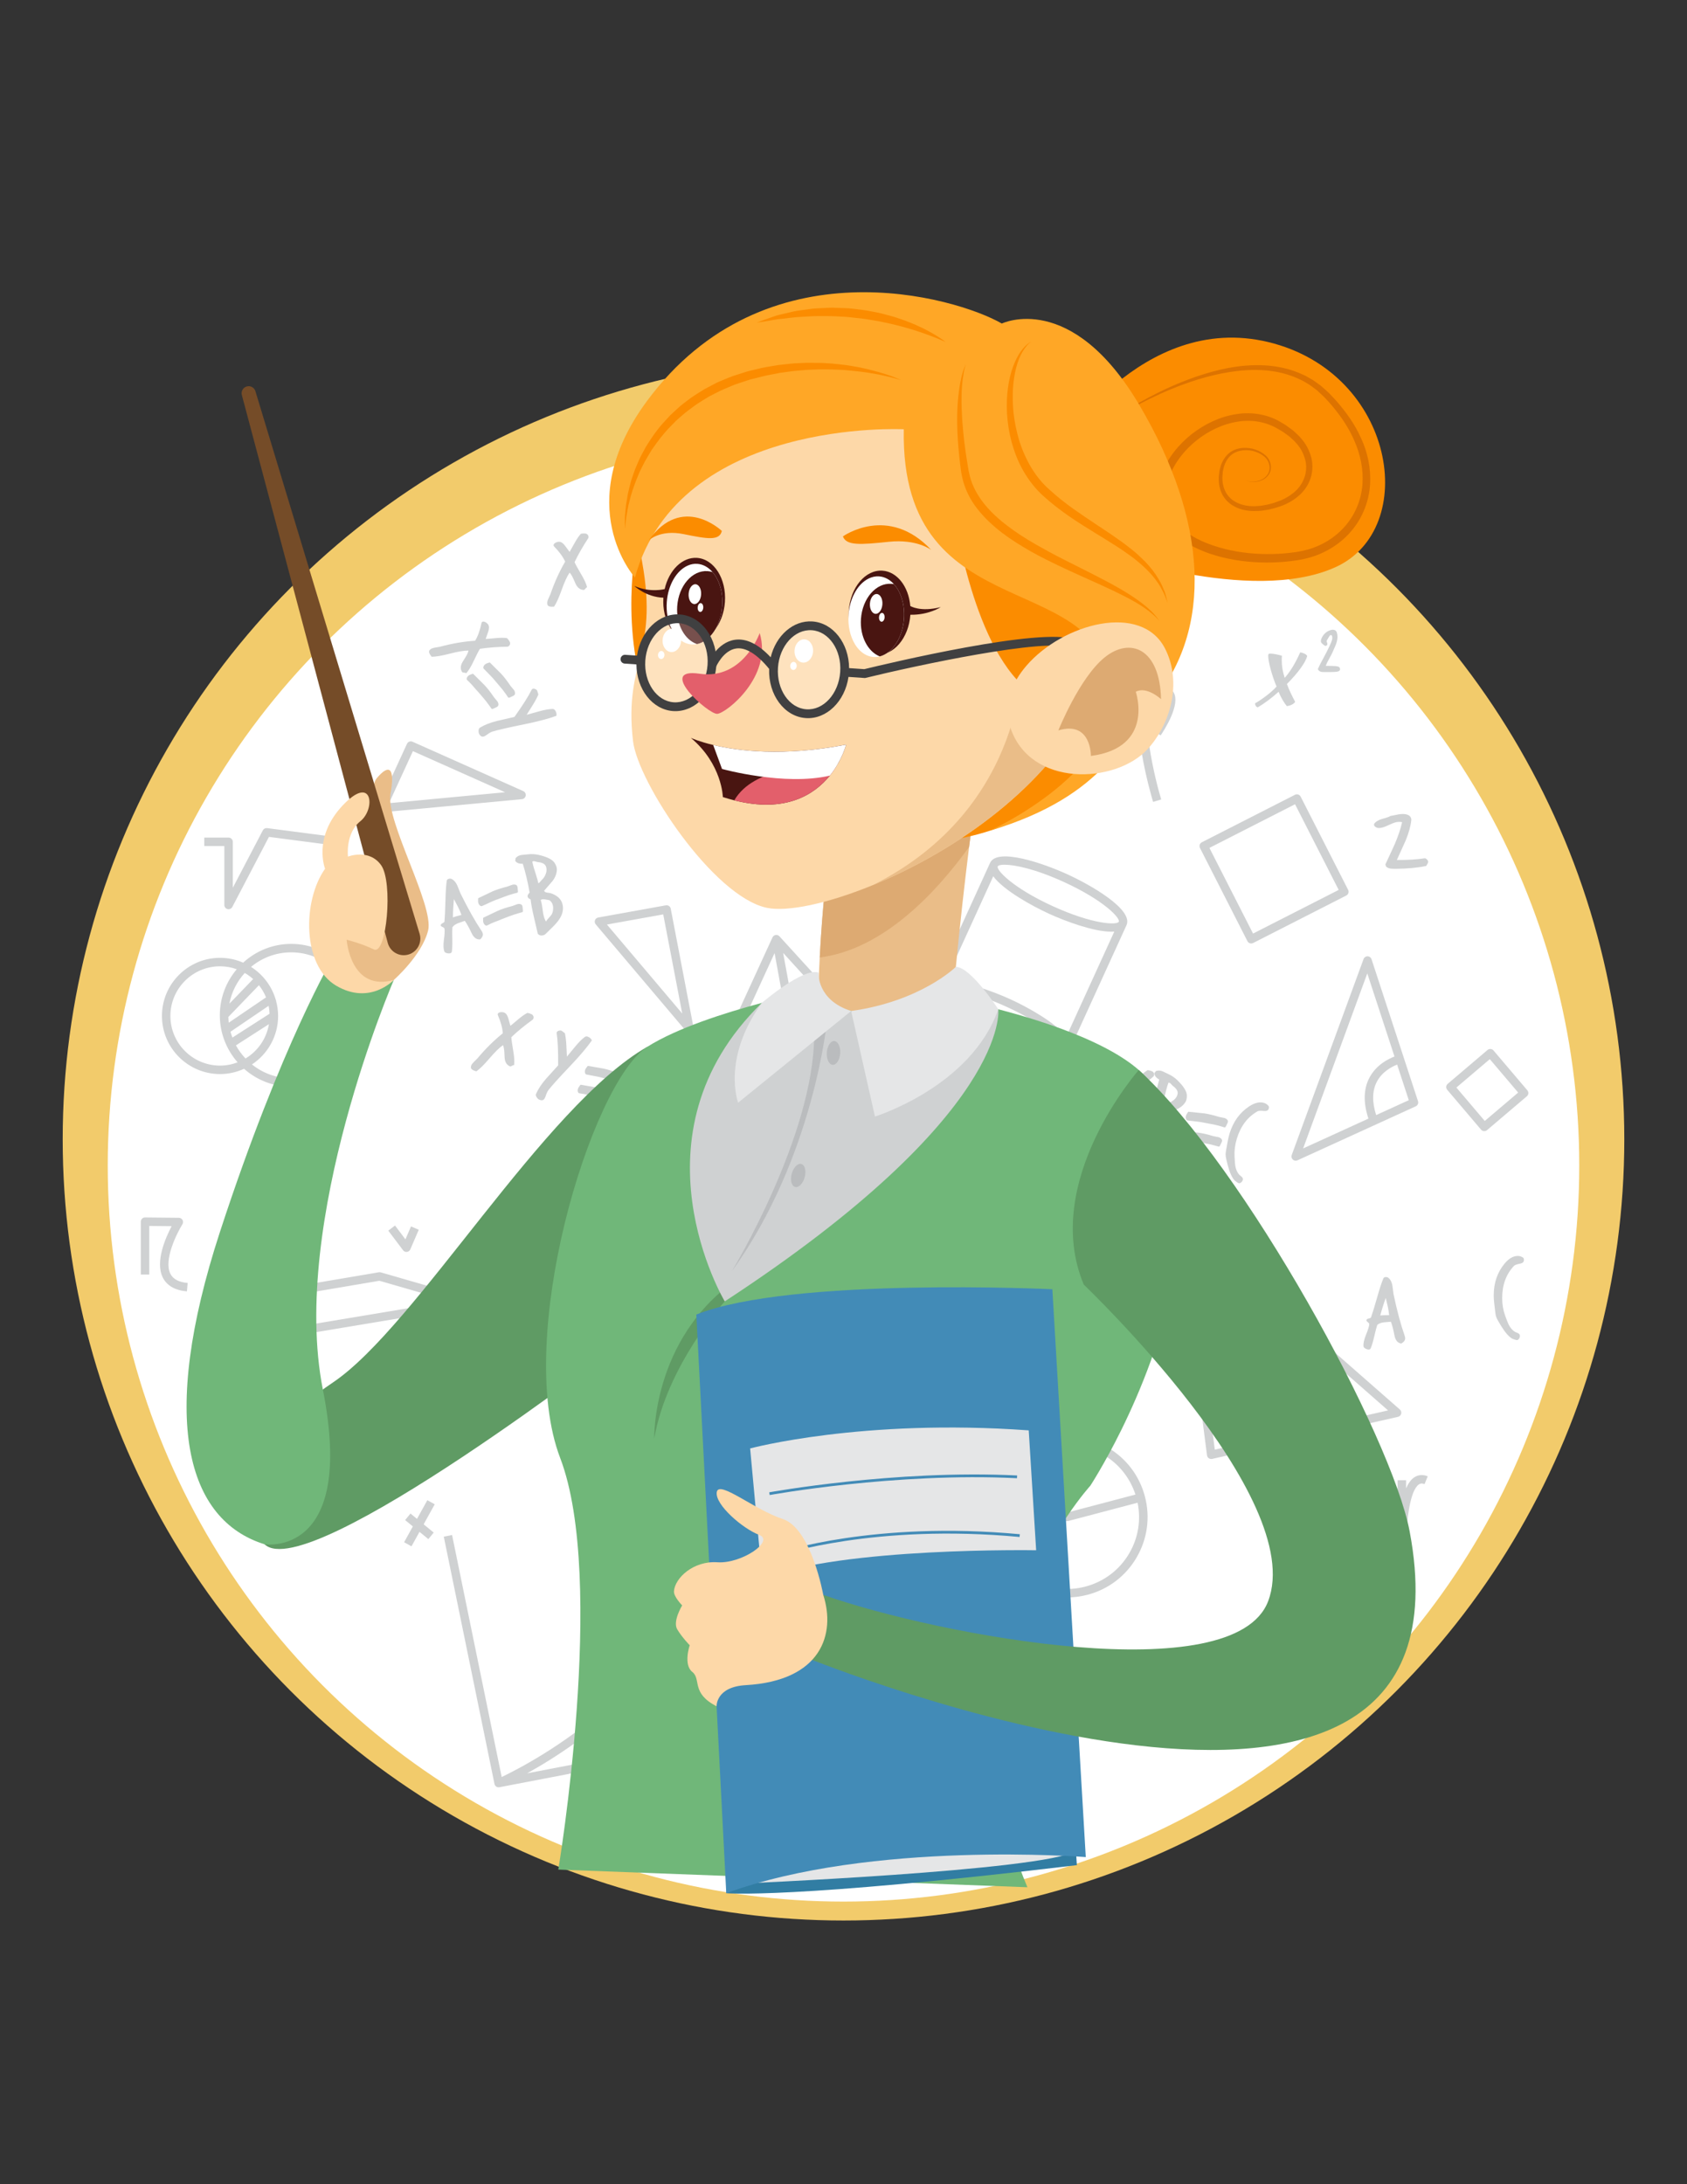 <?xml version="1.0" encoding="utf-8"?>
<!-- Generator: Adobe Illustrator 17.0.0, SVG Export Plug-In . SVG Version: 6.00 Build 0)  -->
<!DOCTYPE svg PUBLIC "-//W3C//DTD SVG 1.1//EN" "http://www.w3.org/Graphics/SVG/1.1/DTD/svg11.dtd">
<svg version="1.1" id="Layer_1" xmlns="http://www.w3.org/2000/svg" xmlns:xlink="http://www.w3.org/1999/xlink" x="0px" y="0px"
	 width="612px" height="792px" viewBox="0 0 612 792" enable-background="new 0 0 612 792" xml:space="preserve">
<rect x="0" y="0" width="612" height="792" fill="#333333" stroke="none"/>
<g>
	<circle fill="#F2CB6B" cx="306" cy="413.135" r="283.254"/>
	<circle fill="#FFFFFF" cx="306" cy="422.61" r="266.914"/>
	<g>
		<path fill="#CFD1D2" d="M282.763,339.513c-0.345-0.379-0.86-0.558-1.368-0.482c-0.509,0.079-0.943,0.407-1.158,0.874
			l-18.391,40.031c-0.229,0.498-0.175,1.08,0.143,1.526c0.288,0.408,0.756,0.646,1.25,0.646c0.046,0,0.094-0.003,0.143-0.007
			l50.573-4.75c0.579-0.055,1.077-0.431,1.286-0.973c0.21-0.542,0.096-1.156-0.296-1.585L282.763,339.513z M265.742,378.803
			l15.256-33.209l5.721,31.239L265.742,378.803z M289.782,376.545l-5.681-31.018l26.509,29.06L289.782,376.545z"/>
		<path fill="#CFD1D2" d="M138.628,294.539c0.046,0,0.094-0.003,0.143-0.007l50.573-4.75c0.692-0.066,1.256-0.59,1.369-1.278
			c0.113-0.688-0.253-1.365-0.889-1.649l-40.168-17.901c-0.77-0.341-1.665-0.004-2.018,0.76l-10.406,22.651
			c-0.229,0.497-0.175,1.08,0.143,1.526C137.667,294.299,138.134,294.539,138.628,294.539z M149.794,272.371l33.445,14.905
			l-42.109,3.956L149.794,272.371z"/>
		<path fill="#CFD1D2" d="M248.937,373.963c0.299,0.354,0.73,0.542,1.17,0.542c0.222,0,0.449-0.049,0.659-0.15
			c0.628-0.3,0.976-0.987,0.844-1.672l-8.284-43.189c-0.158-0.824-0.949-1.369-1.776-1.219l-24.533,4.416
			c-0.538,0.097-0.986,0.475-1.17,0.99c-0.186,0.515-0.082,1.091,0.273,1.508L248.937,373.963z M240.602,331.56l6.898,35.961
			l-27.325-32.283L240.602,331.56z"/>
		<path fill="#CFD1D2" d="M171.78,512.255v-40.033c0-0.45-0.199-0.879-0.542-1.168c-0.167-0.142-0.362-0.24-0.568-0.299l0.001-0.005
			l-32.547-9.383c-0.221-0.066-0.455-0.075-0.68-0.04l-55.386,9.383c-0.659,0.112-1.17,0.639-1.263,1.301
			c-0.019,0.141-0.01,0.277,0.01,0.414l-0.01,0.001l5.365,40.031c0.078,0.58,0.478,1.063,1.031,1.25l22.602,7.601l0.003-0.01
			c0.154,0.053,0.315,0.089,0.483,0.089c0.064,0,0.128-0.004,0.194-0.012l59.968-7.601
			C171.205,513.678,171.78,513.026,171.78,512.255z M137.611,464.41l25.715,7.415l-57.95,9.659l-18.019-8.559L137.611,464.41z
			 M89.069,511.105l-4.862-36.284l19.542,9.284l4.67,33.508L89.069,511.105z M168.714,510.905l-57.127,7.24l-4.711-33.804
			l61.838-10.309L168.714,510.905L168.714,510.905z"/>
		<path fill="#CFD1D2" d="M508.313,512.633c0.141-0.56-0.042-1.151-0.476-1.53l-36.78-32.245c-0.281-0.246-0.639-0.381-1.011-0.381
			h-36.78c-0.44,0-0.86,0.19-1.152,0.52c-0.289,0.33-0.423,0.77-0.37,1.208l6.13,47.502c0.055,0.427,0.288,0.812,0.642,1.059
			c0.261,0.183,0.568,0.276,0.879,0.276c0.112,0,0.227-0.011,0.339-0.037l67.432-15.254
			C507.726,513.621,508.168,513.19,508.313,512.633z M440.698,525.643l-5.691-44.102h34.462l34.084,29.883L440.698,525.643z"/>
		<path fill="#CFD1D2" d="M469.002,420.467c0.288,0.268,0.662,0.408,1.042,0.408c0.217,0,0.433-0.045,0.638-0.138l42.91-19.582
			c0.71-0.325,1.063-1.129,0.82-1.871l-16.858-51.473c-0.202-0.62-0.777-1.044-1.429-1.057c-0.642-0.015-1.239,0.392-1.465,1.005
			l-26.055,71.054C468.392,419.395,468.549,420.046,469.002,420.467z M511.073,398.935l-11.843,5.404
			c-1.523-4.783-1.444-8.856,0.266-12.113c1.908-3.631,5.427-5.442,7.348-6.199L511.073,398.935z M496.015,352.96l9.872,30.144
			c-2.323,0.883-6.652,3.062-9.087,7.662c-2.168,4.101-2.274,9.097-0.371,14.85l-23.683,10.808L496.015,352.96z"/>
		<path fill="#CFD1D2" d="M401.815,524.842c-6.734-3.922-14.594-4.989-22.127-3.003c-7.536,1.987-13.847,6.79-17.771,13.523
			c-3.922,6.734-4.989,14.592-3.002,22.129c1.987,7.535,6.79,13.846,13.523,17.77c4.52,2.633,9.543,3.98,14.639,3.98
			c2.497,0,5.011-0.323,7.487-0.977c7.536-1.989,13.847-6.791,17.771-13.523c3.922-6.734,4.989-14.592,3.002-22.129
			C413.351,535.077,408.549,528.766,401.815,524.842z M387.169,523.929c4.559,0,9.058,1.204,13.103,3.561
			c5.582,3.253,9.652,8.351,11.641,14.441l-23.694,6.248l-6.256-23.719C383.694,524.107,385.437,523.929,387.169,523.929z
			 M409.687,563.195c-3.511,6.028-9.159,10.325-15.903,12.104c-6.749,1.78-13.78,0.823-19.804-2.688
			c-6.028-3.511-10.325-9.158-12.104-15.903c-1.777-6.743-0.823-13.776,2.688-19.804c3.253-5.582,8.35-9.652,14.441-11.64
			l6.638,25.175c0.18,0.687,0.803,1.143,1.481,1.143c0.131,0,0.262-0.018,0.393-0.052l25.175-6.637
			C413.966,551.173,412.94,557.615,409.687,563.195z"/>
		<path fill="#CFD1D2" d="M105.645,394.059c14.281,0,25.899-11.618,25.899-25.899c0-14.281-11.618-25.9-25.899-25.9
			c-6.72,0-12.831,2.594-17.438,6.807c-2.572-1.121-5.406-1.751-8.384-1.751c-11.619,0-21.072,9.454-21.072,21.072
			c0,11.619,9.453,21.072,21.072,21.072c3.11,0,6.055-0.695,8.714-1.908C93.104,391.587,99.085,394.059,105.645,394.059z
			 M85.584,379.056l11.978-7.691c-0.885,5.284-4.069,9.786-8.496,12.449C87.717,382.383,86.533,380.795,85.584,379.056z
			 M97.451,364.716c0.194,0.928,0.293,1.889,0.337,2.864l-13.477,8.652c-0.262-0.692-0.491-1.399-0.687-2.123L97.451,364.716z
			 M82.983,370.839c-0.081-0.688-0.124-1.387-0.142-2.091l11.096-11.506c1.054,1.332,1.923,2.811,2.572,4.409L82.983,370.839z
			 M105.645,345.324c12.591,0,22.836,10.243,22.836,22.836c0,12.59-10.243,22.833-22.836,22.833c-5.388,0-10.336-1.885-14.246-5.018
			c5.713-3.773,9.494-10.243,9.494-17.587c0-1.906-0.277-3.744-0.754-5.501l0.082-0.056l-0.156-0.229
			c-1.437-5.018-4.686-9.266-8.998-12.001C95.026,347.309,100.108,345.324,105.645,345.324z M88.798,352.8
			c1.089,0.629,2.104,1.372,3.034,2.209l-8.615,8.931C84.016,359.694,85.997,355.872,88.798,352.8z M79.823,386.395
			c-9.929,0-18.008-8.078-18.008-18.006c0-9.929,8.078-18.008,18.008-18.008c2.131,0,4.166,0.392,6.064,1.073
			c-3.822,4.514-6.14,10.34-6.14,16.705c0,6.532,2.449,12.487,6.453,17.048C84.212,385.964,82.069,386.395,79.823,386.395z"/>
		<path fill="#CFD1D2" d="M193.493,369.372c0.201-0.527,0.074-1.011-0.384-1.461c-0.68-0.37-1.284-0.573-1.817-0.614
			c-0.917,0.47-1.981,1.211-3.19,2.226c-1.78,1.506-2.76,2.322-2.943,2.442c-0.045-0.098-0.293-0.987-0.745-2.666
			c-0.322-1.16-0.827-1.874-1.519-2.139c-0.263-0.1-0.545-0.153-0.842-0.158c-0.816-0.011-1.312,0.212-1.484,0.663
			c-0.046,0.119-0.033,0.261,0.041,0.426c1.087,2.523,1.682,4.718,1.787,6.589c-3.286,2.654-6.345,5.683-9.179,9.083
			c-0.093,0.101-0.511,0.516-1.253,1.244c-0.524,0.511-0.859,0.956-1.005,1.339c-0.082,0.214-0.128,0.442-0.139,0.684
			c-0.01,0.597,0.652,1.082,1.986,1.457c1.235-0.868,2.83-2.446,4.784-4.734c1.955-2.288,3.583-3.881,4.884-4.778
			c0.265,0.592,0.43,1.519,0.497,2.775c0.035,1.407,0.124,2.359,0.262,2.849c0.266,0.949,0.827,1.628,1.682,2.037
			c0.206,0.106,0.472,0.053,0.801-0.164c0.33-0.216,0.594-0.299,0.793-0.25c0.162-1.278,0.057-2.973-0.313-5.082
			c-0.437-2.573-0.665-4.262-0.688-5.063c2.235-2.127,4.805-4.233,7.708-6.323C193.341,369.669,193.431,369.538,193.493,369.372z"/>
		<path fill="#CFD1D2" d="M212.108,376.042c-1.078,0.816-2.207,1.944-3.384,3.381c-1.017,1.226-2.037,2.461-3.06,3.71
			c-0.061-1.417-0.132-2.839-0.214-4.266c-0.097-1.678-0.272-3.084-0.52-4.218c-0.759-0.592-1.162-0.895-1.208-0.915
			c-0.287-0.109-0.621-0.109-1.007,0.004c-0.386,0.112-0.628,0.3-0.728,0.564c-0.046,0.119-0.056,0.251-0.031,0.399
			c0.392,2.555,0.564,6.424,0.526,11.604c-1.47,1.626-2.939,3.25-4.409,4.876c-1.669,1.933-2.872,3.757-3.611,5.471
			c-0.161,0.348-0.07,0.773,0.272,1.274c0.343,0.5,0.725,0.803,1.149,0.912c0.809,0.31,1.411,0.06,1.802-0.747
			c0.106-0.206,0.298-0.706,0.575-1.503c0.218-0.573,0.46-1.028,0.726-1.364c1.324-1.68,4.002-4.636,8.028-8.866
			c3.441-3.634,6.009-6.67,7.708-9.11c-0.28-0.625-0.752-1.067-1.421-1.323C212.826,375.74,212.428,375.781,212.108,376.042z"/>
		<path fill="#CFD1D2" d="M210.565,393.375c-0.07,0.111-0.15,0.218-0.243,0.319c-0.666,0.811-0.886,1.56-0.657,2.25
			c0.108,0.288,0.28,0.449,0.513,0.485c1.35,0.188,2.344,0.377,2.983,0.565c0.863,0.248,1.826,0.48,2.893,0.698
			c1.896,0.478,3.309,0.855,4.244,1.129c1.362,0.441,2.379,0.789,3.047,1.044c0.199,0.049,0.382-0.072,0.549-0.364
			c0.167-0.291,0.328-0.572,0.486-0.84c0.379-0.564,0.46-1.028,0.243-1.384c-0.218-0.358-0.579-0.632-1.081-0.823
			c-0.19-0.072-0.494-0.154-0.91-0.246c-0.415-0.09-0.73-0.176-0.946-0.261c-2.099-0.803-3.875-1.345-5.326-1.627
			c-1.844-0.322-3.677-0.64-5.498-0.954C210.728,393.342,210.632,393.346,210.565,393.375z"/>
		<path fill="#CFD1D2" d="M212.779,389.629c3.224,0.576,5.187,0.987,5.889,1.226c1.896,0.478,3.309,0.856,4.244,1.132
			c1.365,0.44,2.375,0.799,3.035,1.078c0.199,0.051,0.381-0.074,0.549-0.363c0.167-0.292,0.328-0.573,0.485-0.842
			c0.379-0.565,0.46-1.027,0.242-1.383c-0.218-0.358-0.579-0.631-1.081-0.824c-0.19-0.071-0.494-0.154-0.91-0.246
			c-0.415-0.091-0.732-0.179-0.947-0.258c-2.123-0.812-3.893-1.368-5.313-1.664c-1.844-0.322-3.679-0.64-5.498-0.956
			c-0.13-0.02-0.228-0.018-0.293,0.012c-0.068,0.109-0.15,0.216-0.243,0.317c-0.691,0.801-0.915,1.564-0.67,2.286
			C212.375,389.434,212.545,389.595,212.779,389.629z"/>
		<path fill="#CFD1D2" d="M241.398,394.055c0.146-0.164,0.254-0.341,0.328-0.532c0.246-0.643,0.135-1.301-0.332-1.973
			c-0.47-0.673-1.246-1.297-2.337-1.878c-0.942-0.47-1.877-0.924-2.802-1.361c-0.5-0.052-1.095-0.213-1.785-0.478
			c-0.145-0.056-0.359-0.137-0.646-0.247c-0.284-0.109-0.5-0.191-0.642-0.246c-1.315-0.502-2.42-0.61-3.323-0.328
			c-0.173,0.098-0.293,0.231-0.359,0.397c-0.172,0.455,0.011,1.016,0.547,1.686c0.437,0.359,0.965,0.657,1.586,0.894
			c0.476,0.183,1.229,0.379,2.254,0.597c1.025,0.216,1.79,0.418,2.289,0.609c0.859,0.328,1.562,0.815,2.108,1.462
			c-1.822,1.545-4.086,3.101-6.788,4.663c-0.946,0.542-3.372,1.843-7.278,3.904c-0.085,0.295-0.177,0.532-0.273,0.715
			c0.081,0.577,0.356,1.107,0.829,1.589c0.255,0.261,0.744,0.665,1.462,1.215c3.43,2.543,6.584,4.487,9.46,5.834
			c0.322-0.124,0.644-0.254,0.969-0.389c0.326-0.135,0.538-0.333,0.637-0.595c0.055-0.145,0.079-0.311,0.071-0.506
			c-0.061-0.625-0.224-0.988-0.487-1.089c-2.435-1.287-5.227-3.134-8.38-5.543c2.278-1.234,4.559-2.48,6.846-3.739
			C237.9,397.201,239.914,395.648,241.398,394.055z"/>
		<path fill="#CFD1D2" d="M166.153,334.761c0.82-0.289,1.644-0.58,2.467-0.868c0.793,1.141,1.604,2.607,2.434,4.4
			c0.766,1.65,1.783,2.43,3.052,2.342c0.154-0.014,0.394-0.259,0.721-0.738c0.325-0.479,0.426-0.965,0.299-1.461
			c-0.076-0.298-0.239-0.624-0.489-0.983c-2.306-3.443-4.827-7.923-7.56-13.447c-0.385-0.983-0.779-1.963-1.189-2.939
			c-0.504-1.136-1.177-1.912-2.02-2.329c-0.329-0.153-0.667-0.186-1.014-0.097c-0.471,0.121-0.734,0.374-0.794,0.758
			c-0.244,1.724-0.401,4.151-0.47,7.278c-0.101,3.611-0.218,6.094-0.345,7.444c-0.004,0.187-0.201,0.375-0.586,0.568
			c-0.388,0.191-0.618,0.367-0.696,0.532c-0.076,0.165-0.097,0.31-0.066,0.431c0.037,0.15,0.263,0.315,0.681,0.498
			c0.416,0.184,0.64,0.389,0.672,0.618c0.123,0.786,0.045,2.177-0.235,4.173c-0.214,1.742-0.162,3.073,0.153,3.995
			c0.169,0.457,0.698,0.717,1.583,0.781c0.696,0.033,1.085-0.199,1.166-0.695c0.156-1.043,0.213-2.52,0.171-4.432
			c-0.057-2.069-0.046-3.523,0.031-4.36C164.542,335.623,165.219,335.133,166.153,334.761z M164.661,326.009
			c0.478,0.932,0.965,1.862,1.467,2.787c0.538,1.076,0.962,2.061,1.272,2.957c-1.684,0.431-2.714,0.736-3.09,0.912
			C164.327,330.471,164.445,328.251,164.661,326.009z"/>
		<path fill="#CFD1D2" d="M187.194,320.865c-0.385-0.164-0.838-0.18-1.36-0.046c-0.197,0.049-0.491,0.158-0.885,0.325
			c-0.392,0.167-0.699,0.278-0.924,0.336c-2.202,0.564-3.965,1.136-5.295,1.713c-1.691,0.803-3.374,1.603-5.041,2.398
			c-0.117,0.057-0.195,0.117-0.232,0.179c0.007,0.131,0.003,0.263-0.015,0.399c-0.101,1.054,0.158,1.806,0.775,2.254
			c0.254,0.172,0.486,0.205,0.698,0.098c2.965-1.392,4.804-2.194,5.513-2.402c1.824-0.706,3.196-1.214,4.117-1.529
			c1.366-0.43,2.401-0.721,3.1-0.874c0.19-0.075,0.27-0.281,0.239-0.614c-0.033-0.334-0.063-0.655-0.091-0.966
			C187.779,321.455,187.577,321.03,187.194,320.865z"/>
		<path fill="#CFD1D2" d="M186.758,328.196c-0.392,0.165-0.699,0.277-0.923,0.334c-2.177,0.558-3.94,1.143-5.285,1.751
			c-1.693,0.803-3.374,1.604-5.041,2.4c-0.117,0.057-0.194,0.116-0.232,0.177c0.005,0.13,0.003,0.263-0.015,0.4
			c-0.075,1.047,0.179,1.787,0.764,2.215c0.255,0.172,0.486,0.206,0.699,0.098c1.209-0.627,2.131-1.047,2.761-1.263
			c0.845-0.296,1.768-0.663,2.761-1.103c1.824-0.706,3.196-1.215,4.117-1.53c1.366-0.429,2.397-0.733,3.09-0.91
			c0.19-0.075,0.269-0.28,0.238-0.614c-0.033-0.334-0.063-0.657-0.091-0.966c-0.016-0.68-0.217-1.104-0.602-1.269
			c-0.384-0.164-0.837-0.18-1.357-0.046C187.446,327.921,187.15,328.029,186.758,328.196z"/>
		<path fill="#CFD1D2" d="M195.093,338.578c0.494,0.586,1.148,0.774,1.966,0.564c0.345-0.089,0.646-0.258,0.895-0.506
			c1.013-0.998,2.022-1.996,3.03-2.992c1.234-1.264,2.101-2.45,2.61-3.555c0.661-1.436,0.811-2.858,0.449-4.268
			c-0.468-1.832-1.903-3.152-4.299-3.961c-0.44-0.071-0.901-0.145-1.383-0.218c-0.48-0.075-0.804-0.288-0.973-0.64
			c1.039-1.19,2.076-2.392,3.11-3.605c1.032-1.425,1.537-2.846,1.518-4.266c-0.016-0.681-0.306-1.45-0.87-2.31
			c-0.805-1.19-2.722-2.136-5.751-2.837c-1.339-0.289-2.622-0.355-3.849-0.201c-0.228,0.033-0.73,0.081-1.504,0.149
			c-0.545,0.034-0.977,0.091-1.3,0.175c-0.693,0.177-1.271,0.55-1.731,1.115c0.031,0.124,0.016,0.3-0.045,0.526
			c-0.06,0.228-0.064,0.388-0.015,0.48c0.58,0.719,1.478,1.043,2.699,0.968c0.986,3.125,1.811,6.603,2.478,10.44
			c-0.265,0.304-0.465,0.575-0.603,0.807c-0.138,0.233-0.177,0.463-0.12,0.685c0.113,0.444,0.476,0.774,1.082,0.986
			c0.19,1.667,0.576,3.743,1.162,6.23C194.131,334.408,194.61,336.485,195.093,338.578z M199.334,326.415
			c0.616,0.449,1.017,1.044,1.208,1.787c0.064,0.247,0.105,0.513,0.126,0.797c0.03,0.942-0.112,1.729-0.423,2.363
			c-0.172,0.36-0.521,0.812-1.055,1.36c-0.532,0.546-0.904,1.028-1.11,1.452c-0.364-0.594-0.647-1.286-0.849-2.078
			c-0.139-0.545-0.281-1.372-0.419-2.483c-0.141-1.113-0.277-1.927-0.411-2.446c-0.075-0.298-0.16-0.565-0.246-0.808
			c0.153-0.119,0.329-0.202,0.53-0.254C197.03,326.018,197.913,326.122,199.334,326.415z M193.099,312.432
			c0.111-0.082,0.216-0.135,0.315-0.161c0.197-0.051,0.471-0.014,0.818,0.106c0.483,0.141,0.835,0.221,1.051,0.244
			c1.488,0.147,2.411,0.662,2.77,1.545c0.321,0.84,0.3,1.74-0.06,2.704c-0.358,0.964-0.864,1.71-1.518,2.248
			c-0.044,0.037-0.206,0.229-0.483,0.579c-0.281,0.348-0.508,0.545-0.681,0.59c-0.177-0.799-0.485-1.893-0.92-3.283
			c-0.493-1.51-0.82-2.585-0.987-3.23C193.283,313.306,193.182,312.858,193.099,312.432z"/>
		<path fill="#CFD1D2" d="M163.226,237.012c2.913-0.752,5.16-1.126,6.741-1.115c-0.124,0.639-0.519,1.491-1.184,2.559
			c-0.778,1.174-1.25,2.003-1.417,2.484c-0.326,0.931-0.257,1.809,0.209,2.633c0.109,0.205,0.359,0.315,0.752,0.324
			c0.393,0.014,0.658,0.096,0.793,0.251c0.865-0.956,1.751-2.404,2.659-4.344c1.117-2.359,1.896-3.875,2.338-4.544
			c3.049-0.46,6.364-0.713,9.94-0.76c0.149-0.007,0.298-0.061,0.445-0.162c0.465-0.314,0.639-0.786,0.521-1.417
			c-0.345-0.692-0.723-1.207-1.137-1.542c-1.02-0.141-2.318-0.145-3.889-0.007c-2.323,0.216-3.594,0.321-3.813,0.315
			c0.02-0.105,0.326-0.977,0.917-2.61c0.403-1.136,0.397-2.012-0.018-2.625c-0.158-0.233-0.359-0.437-0.599-0.612
			c-0.662-0.478-1.196-0.58-1.597-0.309c-0.106,0.071-0.177,0.195-0.21,0.374c-0.554,2.688-1.327,4.828-2.314,6.424
			c-4.214,0.291-8.455,1.017-12.728,2.18c-0.134,0.03-0.714,0.131-1.74,0.299c-0.722,0.12-1.252,0.293-1.59,0.524
			c-0.19,0.13-0.36,0.288-0.508,0.479c-0.349,0.485-0.086,1.263,0.793,2.336C158.101,238.144,160.312,237.764,163.226,237.012z"/>
		<path fill="#CFD1D2" d="M177.85,240.369c-0.094-0.091-0.175-0.145-0.246-0.158c-0.122,0.051-0.246,0.091-0.381,0.119
			c-1.027,0.262-1.646,0.759-1.859,1.491c-0.076,0.296-0.029,0.527,0.143,0.691c2.311,2.321,3.684,3.781,4.121,4.38
			c1.279,1.478,2.221,2.598,2.83,3.359c0.865,1.141,1.488,2.016,1.867,2.624c0.135,0.154,0.354,0.158,0.659,0.015
			c0.303-0.142,0.595-0.278,0.878-0.41c0.635-0.246,0.966-0.577,0.992-0.994c0.026-0.419-0.112-0.85-0.414-1.295
			c-0.113-0.169-0.317-0.408-0.606-0.723c-0.288-0.314-0.498-0.565-0.627-0.756c-1.274-1.882-2.407-3.353-3.399-4.406
			C180.482,242.984,179.162,241.671,177.85,240.369z"/>
		<path fill="#CFD1D2" d="M178.294,256.954c0.135,0.154,0.354,0.158,0.659,0.015c0.303-0.142,0.597-0.278,0.879-0.41
			c0.635-0.246,0.965-0.577,0.992-0.994c0.025-0.419-0.112-0.85-0.414-1.295c-0.113-0.169-0.317-0.408-0.606-0.722
			c-0.289-0.315-0.498-0.566-0.628-0.756c-1.259-1.862-2.404-3.324-3.43-4.386c-1.327-1.321-2.647-2.635-3.959-3.937
			c-0.093-0.091-0.175-0.143-0.247-0.158c-0.119,0.052-0.247,0.093-0.381,0.121c-1.01,0.283-1.622,0.773-1.828,1.467
			c-0.078,0.296-0.029,0.527,0.142,0.691c0.999,0.927,1.705,1.653,2.12,2.174c0.565,0.698,1.22,1.439,1.97,2.226
			c1.279,1.48,2.221,2.599,2.83,3.361C177.26,255.493,177.892,256.362,178.294,256.954z"/>
		<path fill="#CFD1D2" d="M180.216,261.436c-2.475,0.625-4.506,1.431-6.094,2.412c-0.333,0.192-0.501,0.592-0.508,1.197
			c-0.007,0.607,0.134,1.074,0.419,1.406c0.487,0.718,1.123,0.86,1.906,0.422c0.205-0.108,0.648-0.408,1.332-0.901
			c0.508-0.344,0.966-0.579,1.376-0.7c2.05-0.617,5.938-1.504,11.662-2.665c4.902-1.003,8.749-2.02,11.54-3.044
			c0.13-0.673-0.005-1.308-0.405-1.899c-0.285-0.423-0.635-0.618-1.047-0.588c-1.351,0.051-2.923,0.328-4.711,0.829
			c-1.536,0.422-3.08,0.85-4.634,1.286c0.763-1.197,1.519-2.402,2.27-3.619c0.883-1.431,1.547-2.682,1.993-3.754
			c-0.284-0.919-0.438-1.401-0.467-1.443c-0.172-0.254-0.449-0.446-0.827-0.573c-0.381-0.13-0.687-0.115-0.92,0.042
			c-0.105,0.071-0.191,0.175-0.254,0.308c-1.145,2.319-3.22,5.588-6.223,9.812C184.487,260.457,182.352,260.945,180.216,261.436z"/>
		<path fill="#CFD1D2" d="M407.903,388.507c-0.269-0.083-0.551-0.113-0.849-0.098c-0.816,0.045-1.295,0.299-1.435,0.763
			c-0.037,0.123-0.015,0.263,0.071,0.422c1.256,2.441,2.004,4.592,2.237,6.451c-3.096,2.876-5.938,6.109-8.527,9.696
			c-0.074,0.091-0.377,0.437-0.883,1.007c0.033-0.07,0.091-0.123,0.113-0.199c0.09-0.295,0.12-0.658,0.093-1.093
			c-0.176-4.14,0.003-9.28,0.539-15.418c0.183-1.039,0.355-2.08,0.515-3.129c0.162-1.231-0.011-2.247-0.515-3.041
			c-0.201-0.3-0.474-0.504-0.815-0.609c-0.465-0.143-0.823-0.064-1.07,0.233c-1.108,1.346-2.502,3.338-4.189,5.973
			c-1.966,3.032-3.357,5.092-4.169,6.178c-0.1,0.157-0.366,0.217-0.793,0.179c-0.431-0.037-0.722-0.005-0.871,0.096
			c-0.153,0.101-0.246,0.212-0.284,0.333c-0.044,0.146,0.063,0.407,0.324,0.779c0.259,0.374,0.343,0.665,0.253,0.878
			c-0.306,0.736-1.096,1.882-2.374,3.443c-1.089,1.377-1.736,2.54-1.947,3.492c-0.091,0.479,0.223,0.976,0.946,1.491
			c0.579,0.39,1.031,0.393,1.357,0.014c0.677-0.808,1.493-2.042,2.454-3.698c1.025-1.795,1.79-3.03,2.291-3.706
			c0.678-0.3,1.512-0.366,2.505-0.199c0.852,0.179,1.705,0.36,2.559,0.542c0.085,1.386,0.014,3.06-0.21,5.022
			c-0.206,1.807,0.259,3.003,1.388,3.587c0.139,0.07,0.471-0.016,0.998-0.254c0.153-0.07,0.254-0.172,0.374-0.261
			c-0.326,0.408-0.572,0.782-0.668,1.092c-0.066,0.22-0.096,0.452-0.09,0.692c0.031,0.598,0.725,1.037,2.083,1.317
			c1.17-0.951,2.651-2.636,4.446-5.052c1.79-2.417,3.303-4.118,4.54-5.104c0.306,0.573,0.532,1.487,0.689,2.734
			c0.132,1.402,0.288,2.344,0.46,2.823c0.33,0.93,0.935,1.568,1.818,1.918c0.212,0.09,0.475,0.018,0.786-0.221
			c0.315-0.236,0.572-0.34,0.777-0.306c0.071-1.286-0.15-2.969-0.665-5.048c-0.613-2.536-0.957-4.204-1.035-5.004
			c2.082-2.274,4.501-4.556,7.255-6.84c0.111-0.098,0.191-0.235,0.242-0.407c0.165-0.536,0.003-1.013-0.485-1.429
			c-0.703-0.321-1.32-0.483-1.852-0.486c-0.883,0.532-1.895,1.346-3.029,2.442c-1.672,1.626-2.595,2.505-2.77,2.64
			c-0.049-0.096-0.36-0.964-0.926-2.607C409.168,389.4,408.613,388.723,407.903,388.507z M395.962,393.635
			c-0.098,1.2-0.248,2.262-0.452,3.187c-1.661-0.506-2.697-0.784-3.112-0.83c1.158-1.863,2.412-3.697,3.765-5.501
			C396.082,391.536,396.016,392.584,395.962,393.635z"/>
		<path fill="#CFD1D2" d="M430.097,399.524c0.341-0.59,0.494-1.398,0.461-2.424c-0.07-1.435-1.216-3.241-3.437-5.414
			c-0.992-0.945-2.056-1.668-3.181-2.173c-0.213-0.09-0.669-0.31-1.362-0.655c-0.485-0.254-0.887-0.43-1.204-0.527
			c-0.681-0.209-1.368-0.191-2.056,0.052c-0.04,0.123-0.143,0.265-0.311,0.427c-0.169,0.162-0.257,0.296-0.263,0.4
			c0.123,0.917,0.721,1.661,1.803,2.232c-0.785,3.179-1.891,6.581-3.314,10.204c-0.385,0.124-0.696,0.248-0.936,0.375
			c-0.239,0.127-0.393,0.302-0.459,0.521c-0.134,0.438,0.003,0.909,0.414,1.407c-0.706,1.521-1.454,3.494-2.251,5.924
			c-0.668,2.011-1.339,4.038-2.012,6.074c0.115,0.756,0.575,1.257,1.383,1.504c0.341,0.105,0.685,0.116,1.031,0.035
			c1.384-0.328,2.764-0.652,4.146-0.98c1.709-0.438,3.069-1.001,4.076-1.68c1.312-0.882,2.18-2.019,2.606-3.41
			c0.551-1.807,0.014-3.682-1.611-5.618c-0.339-0.289-0.693-0.592-1.066-0.906c-0.371-0.313-0.538-0.663-0.498-1.054
			c1.508-0.475,3.017-0.962,4.532-1.461C428.205,401.699,429.378,400.746,430.097,399.524z M422.035,409.923
			c-0.075,0.246-0.176,0.494-0.309,0.748c-0.464,0.82-0.994,1.418-1.589,1.798c-0.333,0.218-0.868,0.423-1.607,0.61
			c-0.74,0.188-1.309,0.408-1.705,0.662c-0.001-0.695,0.119-1.432,0.356-2.214c0.162-0.538,0.474-1.317,0.932-2.34
			c0.459-1.022,0.766-1.79,0.921-2.303c0.09-0.293,0.16-0.565,0.212-0.818c0.194-0.02,0.388-0.001,0.584,0.059
			c0.339,0.104,1.042,0.652,2.102,1.643C422.226,408.473,422.26,409.191,422.035,409.923z M425.754,398.921
			c-0.807,0.635-1.628,1.01-2.467,1.13c-0.057,0.01-0.293,0.09-0.715,0.243c-0.42,0.152-0.715,0.201-0.889,0.15
			c0.265-0.775,0.571-1.87,0.924-3.283c0.364-1.544,0.644-2.635,0.838-3.271c0.141-0.464,0.287-0.9,0.437-1.308
			c0.137-0.011,0.254-0.003,0.354,0.027c0.195,0.059,0.409,0.231,0.643,0.516c0.341,0.373,0.598,0.624,0.771,0.758
			c1.192,0.898,1.713,1.818,1.56,2.76C427.049,397.527,426.563,398.288,425.754,398.921z"/>
		<path fill="#CFD1D2" d="M430.294,405.835c0.13,0.278,0.31,0.429,0.545,0.446c3.257,0.354,5.244,0.625,5.96,0.818
			c1.925,0.347,3.362,0.625,4.311,0.834c1.392,0.344,2.424,0.633,3.104,0.867c0.201,0.034,0.374-0.1,0.521-0.401
			c0.145-0.303,0.288-0.595,0.426-0.872c0.34-0.59,0.388-1.057,0.145-1.398c-0.242-0.34-0.618-0.588-1.134-0.745
			c-0.195-0.059-0.504-0.119-0.924-0.183c-0.422-0.061-0.744-0.126-0.961-0.194c-2.176-0.663-3.98-1.093-5.416-1.291
			c-1.859-0.195-3.712-0.386-5.55-0.573c-0.131-0.014-0.228-0.003-0.293,0.031c-0.059,0.115-0.134,0.227-0.218,0.333
			C430.172,404.355,430,405.132,430.294,405.835z"/>
		<path fill="#CFD1D2" d="M438.975,414.931c1.392,0.345,2.426,0.622,3.112,0.831c0.201,0.034,0.374-0.1,0.524-0.401
			c0.145-0.303,0.288-0.592,0.426-0.871c0.339-0.591,0.386-1.058,0.146-1.398c-0.243-0.341-0.621-0.588-1.136-0.747
			c-0.194-0.06-0.504-0.12-0.926-0.182c-0.422-0.061-0.741-0.126-0.961-0.194c-2.153-0.657-3.96-1.074-5.426-1.256
			c-1.862-0.194-3.716-0.384-5.553-0.573c-0.132-0.012-0.228-0.001-0.289,0.033c-0.064,0.113-0.135,0.227-0.221,0.332
			c-0.607,0.856-0.777,1.622-0.5,2.292c0.128,0.278,0.31,0.427,0.543,0.448c1.362,0.094,2.367,0.214,3.015,0.359
			c0.878,0.187,1.856,0.352,2.932,0.494C436.587,414.446,438.023,414.723,438.975,414.931z"/>
		<path fill="#CFD1D2" d="M456.204,402.966c0.356-0.212,1.145-0.253,2.36-0.12c0.932,0.098,1.497-0.184,1.701-0.844
			c0.126-0.415,0.12-0.71-0.011-0.885c-0.434-0.586-0.994-0.983-1.68-1.193c-1.586-0.485-3.381-0.071-5.385,1.241
			c-3.441,2.261-5.821,5.556-7.142,9.879c-0.244,0.807-0.449,1.65-0.613,2.535c-0.549,2.852-0.819,4.49-0.819,4.917
			c0.007,0.59,0.098,1.238,0.268,1.944c0.172,0.708,0.343,1.394,0.513,2.06c0.691,2.643,1.518,4.483,2.48,5.524
			c0.579,0.47,1.021,0.778,1.323,0.926c0.27,0.161,0.582,0.123,0.934-0.115c0.354-0.24,0.591-0.554,0.711-0.946
			c0.119-0.39,0.018-0.756-0.306-1.096c-0.325-0.259-0.64-0.528-0.956-0.812c-0.725-0.779-1.207-1.863-1.455-3.246
			c-0.094-0.562-0.183-1.712-0.268-3.447c-0.102-2.116,0.175-4.248,0.831-6.397C450.083,408.322,452.587,405.013,456.204,402.966z"
			/>
		<path fill="#CFD1D2" d="M455.294,255.032c0.037,0.804,0.46,1.34,0.996,1.455c2.222-1.302,4.941-3.295,7.546-5.631
			c0.957,2.336,2.145,4.176,2.987,5.171c1.072-0.076,2.49-0.651,3.026-1.532c-1.226-2.337-2.299-4.52-2.987-6.473
			c4.02-4.021,6.779-7.813,7.353-10.15c-0.231-0.575-1.264-1.111-2.528-1.34c-1.839,4.098-3.525,6.857-5.632,9.27
			c-0.766-2.375-1.072-4.405-1.072-6.397c0-0.766,0-1.072,0.076-1.609c-1.148-0.382-3.142-0.804-4.213-0.804
			c-0.651,0-0.767,0.191-0.767,0.882c0,1.992,1.302,7.009,3.026,11.069C461.193,251.164,457.323,253.921,455.294,255.032z"/>
		<path fill="#CFD1D2" d="M482.201,234.492c-0.385,0.882-1.069,2.23-2.056,4.046c-0.969,1.747-1.654,3.105-2.057,4.071
			c0.285,0.717,0.928,1.074,1.93,1.074c0.117,0,0.427,0,0.928,0c0.266-0.018,0.91-0.018,1.93,0c0.784,0,1.452-0.034,2.004-0.101
			c0.651-0.085,1.044-0.276,1.179-0.576c0.048-0.101,0.074-0.209,0.074-0.326c0-0.519-0.233-0.844-0.702-0.977
			c-0.569-0.15-1.312-0.227-2.232-0.227c-1.235,0-1.989-0.008-2.255-0.025c0.233-0.685,0.635-1.521,1.203-2.508
			c0.635-1.136,1.062-1.955,1.278-2.457c0.385-0.902,0.778-1.805,1.178-2.707c0.4-1.087,0.602-2.038,0.602-2.857
			c0-0.535-0.075-1.044-0.227-1.529c-0.233-0.702-0.736-1.052-1.504-1.052c-0.167,0-0.341,0.025-0.526,0.075
			c-1.472,0.384-2.574,1.253-3.31,2.607c-0.3,0.551-0.452,1.027-0.452,1.428c0,0.334,0.109,0.602,0.328,0.803
			c0.669,0.635,1.119,0.951,1.354,0.951c0.183,0,0.341-0.071,0.475-0.213c0.134-0.142,0.201-0.296,0.201-0.464
			c0-0.134-0.046-0.317-0.138-0.551c-0.094-0.233-0.139-0.392-0.139-0.476c0-0.083,0.018-0.158,0.051-0.227
			c0.233-0.416,0.489-0.856,0.766-1.315c0.274-0.46,0.512-0.689,0.714-0.689c0.351,0,0.527,0.349,0.527,1.048
			c0,0.416-0.134,0.95-0.403,1.598C482.677,233.451,482.434,233.975,482.201,234.492z"/>
		<path fill="#CFD1D2" d="M358.008,431.455c-0.513,0-0.868,0.179-1.076,0.536c-0.715,1.149-1.365,2.606-1.951,4.367
			c-0.513,1.508-1.024,3.028-1.533,4.559c-0.562-1.304-1.137-2.606-1.724-3.908c-0.692-1.533-1.355-2.783-1.993-3.755
			c-0.92-0.281-1.405-0.422-1.455-0.422c-0.309,0-0.618,0.121-0.939,0.364c-0.319,0.244-0.478,0.505-0.478,0.786
			c0,0.128,0.04,0.255,0.113,0.382c1.278,2.248,2.823,5.8,4.636,10.651c-0.79,2.043-1.583,4.087-2.374,6.13
			c-0.871,2.4-1.342,4.533-1.42,6.399c-0.026,0.384,0.21,0.747,0.711,1.092c0.496,0.344,0.964,0.491,1.398,0.44
			c0.868,0,1.34-0.448,1.418-1.34c0.023-0.229,0.023-0.767,0-1.609c0-0.614,0.063-1.123,0.191-1.532
			c0.637-2.043,2.08-5.759,4.327-11.15c1.917-4.622,3.231-8.377,3.946-11.264C359.323,431.697,358.723,431.455,358.008,431.455z"/>
		<path fill="#CFD1D2" d="M372.932,430.277c-0.591,1.35-1.638,3.41-3.144,6.184c-1.482,2.673-2.529,4.746-3.144,6.222
			c0.435,1.093,1.418,1.642,2.951,1.642c0.179,0,0.652,0,1.418,0c0.408-0.026,1.392-0.026,2.948,0c1.201,0,2.224-0.05,3.066-0.153
			c0.998-0.128,1.596-0.422,1.802-0.882c0.075-0.154,0.115-0.321,0.115-0.498c0-0.792-0.356-1.29-1.072-1.493
			c-0.868-0.229-2.005-0.345-3.41-0.345c-1.892,0-3.04-0.012-3.448-0.037c0.356-1.048,0.971-2.325,1.839-3.832
			c0.969-1.738,1.622-2.988,1.955-3.755c0.586-1.38,1.189-2.759,1.798-4.137c0.614-1.66,0.923-3.116,0.923-4.368
			c0-0.816-0.117-1.596-0.348-2.337c-0.355-1.073-1.122-1.609-2.299-1.609c-0.254,0-0.524,0.038-0.803,0.116
			c-2.247,0.587-3.937,1.917-5.059,3.985c-0.461,0.844-0.689,1.571-0.689,2.184c0,0.511,0.165,0.92,0.497,1.226
			c1.021,0.971,1.713,1.456,2.068,1.456c0.283,0,0.526-0.108,0.728-0.325c0.207-0.217,0.309-0.455,0.309-0.71
			c0-0.205-0.072-0.485-0.212-0.844c-0.142-0.356-0.21-0.599-0.21-0.728c0-0.128,0.025-0.243,0.078-0.344
			c0.358-0.639,0.745-1.309,1.167-2.012c0.422-0.703,0.784-1.054,1.092-1.054c0.536,0,0.805,0.535,0.805,1.603
			c0,0.636-0.207,1.45-0.614,2.443C373.658,428.687,373.288,429.488,372.932,430.277z"/>
		<path fill="#CFD1D2" d="M191.222,643.013c19.636-10.901,62.199-39.525,62.65-83.029l-3.066-0.034
			c-0.511,49.465-58.061,79.269-68.808,84.402l-18.001-87.758l-3.002,0.617l18.39,89.653c0.147,0.725,0.786,1.224,1.5,1.224
			c0.096,0,0.192-0.01,0.289-0.029l104.98-20.14l-0.579-3.011L191.222,643.013z"/>
		<polygon fill="#CFD1D2" points="155.027,543.977 151.278,550.757 148.909,548.819 146.967,551.193 149.77,553.486 
			146.598,559.227 149.278,560.707 152.181,555.457 155.397,558.089 157.338,555.715 153.689,552.729 157.708,545.459 		"/>
		<path fill="#CFD1D2" d="M143.305,444.386l-2.448,1.847l5.365,7.113c0.291,0.386,0.745,0.609,1.223,0.609
			c0.061,0,0.122-0.003,0.183-0.011c0.542-0.066,1.009-0.415,1.224-0.916l3.066-7.113l-2.815-1.212l-2.022,4.692L143.305,444.386z"
			/>
		
			<rect x="299.082" y="633.504" transform="matrix(0.986 0.164 -0.164 0.986 108.678 -40.716)" fill="#CFD1D2" width="3.064" height="6.992"/>
		<path fill="#CFD1D2" d="M382.474,383.149c2.697,0,4.728-0.665,5.498-2.351l0.001-0.001c0.001-0.004,0.001-0.008,0.003-0.011
			l20.684-45.296l0.001-0.001c2.589-5.677-12.909-14.568-21.469-18.476c-8.557-3.908-25.428-9.798-28.023-4.122
			c-0.001,0.004-0.003,0.008-0.004,0.011l-20.68,45.292c-0.001,0.001-0.003,0.003-0.004,0.004
			c-2.59,5.677,12.911,14.568,21.469,18.476C365.966,379.423,376.089,383.149,382.474,383.149z M361.958,314.164
			c0.172-0.373,1.011-0.614,2.462-0.614c3.643,0,11.136,1.519,21.501,6.251c14.484,6.615,20.552,13.103,19.951,14.416
			c-0.599,1.308-9.476,0.977-23.961-5.638C367.425,321.965,361.361,315.477,361.958,314.164z M360.322,317.746
			c3.743,5.048,13.949,10.714,20.317,13.62c6.016,2.748,16.139,6.474,22.523,6.474c0.374,0,0.729-0.015,1.076-0.042l-17.418,38.143
			c-3.743-5.048-13.949-10.713-20.316-13.622c-6.369-2.909-17.335-6.908-23.602-6.427L360.322,317.746z M341.27,359.473
			c0.169-0.374,1.011-0.614,2.461-0.614c3.645,0,11.137,1.518,21.501,6.251c14.486,6.615,20.553,13.103,19.951,14.416
			c-0.602,1.309-9.476,0.976-23.961-5.638C346.737,367.272,340.671,360.784,341.27,359.473z"/>
		<path fill="#CFD1D2" d="M452.537,341.273c0.184,0.362,0.504,0.636,0.891,0.762c0.154,0.051,0.315,0.075,0.474,0.075
			c0.239,0,0.478-0.057,0.695-0.168l33.797-17.22c0.362-0.184,0.636-0.505,0.762-0.893c0.124-0.386,0.091-0.807-0.093-1.17
			l-17.221-33.796c-0.385-0.755-1.308-1.057-2.061-0.67l-33.794,17.221c-0.754,0.385-1.054,1.308-0.669,2.061L452.537,341.273z
			 M469.809,291.622l15.83,31.064l-31.067,15.829l-15.828-31.064L469.809,291.622z"/>
		<path fill="#CFD1D2" d="M554.081,395.354l-12.28-14.453c-0.546-0.646-1.514-0.721-2.16-0.175l-14.452,12.279
			c-0.646,0.549-0.725,1.515-0.175,2.159l12.279,14.454c0.262,0.31,0.638,0.502,1.043,0.535c0.042,0.004,0.083,0.005,0.124,0.005
			c0.362,0,0.714-0.13,0.992-0.364l14.453-12.28c0.31-0.263,0.504-0.639,0.536-1.044
			C554.474,396.065,554.343,395.664,554.081,395.354z M538.634,406.466l-10.292-12.117l12.117-10.295l10.294,12.117L538.634,406.466
			z"/>
		<path fill="#CFD1D2" d="M201,219.974c0.844-1.252,1.768-3.295,2.778-6.13c1.009-2.835,1.959-4.905,2.854-6.207
			c0.46,0.46,0.945,1.264,1.456,2.413c0.535,1.302,0.958,2.16,1.263,2.566c0.588,0.792,1.354,1.226,2.299,1.302
			c0.231,0.026,0.461-0.121,0.691-0.441c0.231-0.318,0.448-0.491,0.651-0.516c-0.306-1.252-1.009-2.797-2.106-4.636
			c-1.328-2.247-2.144-3.742-2.452-4.483c1.328-2.783,2.976-5.669,4.943-8.658c0.078-0.127,0.116-0.28,0.116-0.46
			c0-0.562-0.293-0.971-0.882-1.226c-0.767-0.102-1.405-0.076-1.917,0.076c-0.689,0.766-1.417,1.839-2.183,3.217
			c-1.125,2.043-1.75,3.156-1.877,3.333c-0.076-0.076-0.627-0.818-1.648-2.222c-0.715-0.971-1.443-1.455-2.183-1.455
			c-0.281,0-0.562,0.052-0.844,0.153c-0.766,0.281-1.149,0.665-1.149,1.149c0,0.128,0.063,0.255,0.191,0.382
			c1.917,1.967,3.257,3.806,4.023,5.518c-2.121,3.653-3.896,7.573-5.326,11.763c-0.051,0.128-0.293,0.665-0.728,1.609
			c-0.306,0.663-0.459,1.2-0.459,1.609c0,0.229,0.037,0.459,0.113,0.689C198.829,219.884,199.621,220.101,201,219.974z"/>
		<path fill="#CFD1D2" d="M251.543,418.898c1.278,2.248,2.822,5.799,4.636,10.651c-0.792,2.043-1.583,4.086-2.375,6.13
			c-0.87,2.401-1.34,4.533-1.417,6.398c-0.027,0.384,0.209,0.747,0.708,1.091c0.498,0.345,0.964,0.493,1.399,0.442
			c0.868,0,1.342-0.448,1.417-1.34c0.026-0.231,0.026-0.767,0-1.609c0-0.613,0.063-1.125,0.191-1.533
			c0.637-2.045,2.082-5.76,4.33-11.151c1.917-4.622,3.23-8.377,3.945-11.263c-0.485-0.486-1.085-0.729-1.801-0.729
			c-0.51,0-0.868,0.179-1.074,0.536c-0.715,1.149-1.366,2.604-1.952,4.367c-0.512,1.508-1.022,3.028-1.533,4.559
			c-0.562-1.302-1.137-2.604-1.724-3.908c-0.689-1.533-1.354-2.783-1.992-3.755c-0.921-0.281-1.406-0.422-1.456-0.422
			c-0.307,0-0.62,0.121-0.939,0.364c-0.321,0.243-0.478,0.505-0.478,0.785C251.43,418.643,251.467,418.771,251.543,418.898z"/>
		<path fill="#CFD1D2" d="M494.627,488.115c0.049,0.485,0.498,0.868,1.34,1.148c0.665,0.206,1.099,0.076,1.302-0.384
			c0.408-0.971,0.83-2.387,1.264-4.251c0.46-2.018,0.83-3.424,1.113-4.215c0.561-0.485,1.34-0.792,2.336-0.92
			c0.868-0.076,1.738-0.153,2.606-0.229c0.485,1.301,0.906,2.924,1.265,4.865c0.33,1.79,1.123,2.797,2.375,3.026
			c0.153,0.025,0.445-0.153,0.882-0.536c0.433-0.384,0.65-0.83,0.65-1.34c0-0.307-0.076-0.665-0.231-1.074
			c-1.377-3.908-2.707-8.874-3.983-14.902c-0.13-1.048-0.268-2.095-0.422-3.144c-0.205-1.226-0.663-2.146-1.379-2.759
			c-0.28-0.229-0.599-0.344-0.957-0.344c-0.486,0-0.805,0.177-0.958,0.536c-0.663,1.608-1.417,3.92-2.261,6.934
			c-0.996,3.474-1.724,5.848-2.183,7.124c-0.052,0.18-0.288,0.315-0.707,0.404c-0.422,0.089-0.691,0.205-0.805,0.345
			c-0.116,0.141-0.173,0.273-0.173,0.4c0,0.154,0.179,0.371,0.536,0.652c0.359,0.281,0.524,0.536,0.498,0.766
			c-0.076,0.793-0.498,2.12-1.264,3.985C494.829,485.841,494.55,487.142,494.627,488.115z M502.712,470.644
			c0.229,1.021,0.471,2.043,0.728,3.066c0.254,1.175,0.42,2.235,0.497,3.179c-1.738,0-2.809,0.04-3.217,0.116
			C501.281,474.884,501.945,472.764,502.712,470.644z"/>
		<path fill="#CFD1D2" d="M227.703,506.254c0.153-0.665,0.064-1.482-0.268-2.454c-0.485-1.353-2.108-2.744-4.866-4.174
			c-1.226-0.614-2.453-0.998-3.679-1.149c-0.229-0.025-0.728-0.101-1.493-0.231c-0.536-0.101-0.971-0.152-1.304-0.152
			c-0.715,0-1.366,0.217-1.952,0.65c0,0.13-0.059,0.296-0.172,0.498c-0.116,0.206-0.161,0.359-0.135,0.46
			c0.382,0.844,1.175,1.379,2.375,1.608c0.179,3.271,0.116,6.846-0.191,10.728c-0.332,0.231-0.594,0.442-0.785,0.635
			c-0.191,0.192-0.288,0.403-0.288,0.631c0,0.46,0.27,0.87,0.805,1.226c-0.231,1.661-0.371,3.768-0.422,6.32
			c-0.052,2.121-0.102,4.255-0.153,6.401c0.332,0.689,0.919,1.033,1.764,1.033c0.356,0,0.688-0.089,0.995-0.266
			c1.226-0.717,2.453-1.432,3.679-2.147c1.507-0.917,2.643-1.852,3.41-2.797c0.996-1.224,1.495-2.566,1.495-4.023
			c0-1.891-1.061-3.525-3.179-4.905c-0.41-0.179-0.837-0.365-1.284-0.557c-0.448-0.191-0.708-0.478-0.786-0.861
			c1.304-0.893,2.606-1.8,3.909-2.719C226.527,508.884,227.37,507.631,227.703,506.254z M222.301,516.522
			c0.486,0.586,0.728,1.263,0.728,2.028c0,0.255-0.026,0.524-0.076,0.805c-0.205,0.917-0.536,1.648-0.996,2.183
			c-0.257,0.307-0.708,0.659-1.361,1.054c-0.651,0.397-1.13,0.773-1.437,1.13c-0.203-0.663-0.306-1.405-0.306-2.221
			c0-0.562,0.068-1.399,0.21-2.51c0.141-1.111,0.212-1.934,0.212-2.471c0-0.307-0.014-0.588-0.037-0.845
			c0.177-0.076,0.37-0.113,0.575-0.113C220.166,515.564,220.998,515.883,222.301,516.522z M223.373,506.943
			c-0.587,0.844-1.263,1.443-2.03,1.802c-0.052,0.025-0.255,0.172-0.613,0.44c-0.358,0.268-0.625,0.401-0.805,0.401
			c0.026-0.816,0-1.955-0.076-3.409c-0.101-1.585-0.152-2.708-0.152-3.372c0-0.485,0.012-0.945,0.037-1.38
			c0.13-0.051,0.243-0.076,0.345-0.076c0.203,0,0.46,0.102,0.767,0.307c0.434,0.255,0.752,0.42,0.958,0.498
			c1.403,0.511,2.17,1.239,2.299,2.183C224.203,505.232,223.961,506.1,223.373,506.943z"/>
		<path fill="#CFD1D2" d="M550.622,455.41c-1.66,0-3.257,0.92-4.789,2.759c-2.632,3.168-3.946,7.012-3.946,11.533
			c0,0.844,0.052,1.712,0.153,2.606c0.307,2.886,0.524,4.533,0.651,4.941c0.177,0.562,0.453,1.156,0.824,1.781
			c0.37,0.627,0.734,1.233,1.091,1.82c1.431,2.323,2.759,3.844,3.986,4.559c0.687,0.28,1.2,0.445,1.532,0.498
			c0.306,0.076,0.592-0.053,0.861-0.384c0.268-0.332,0.403-0.703,0.403-1.111c0-0.409-0.205-0.728-0.613-0.958
			c-0.384-0.153-0.767-0.319-1.149-0.498c-0.92-0.536-1.698-1.431-2.337-2.682c-0.255-0.509-0.676-1.583-1.264-3.217
			c-0.717-1.992-1.072-4.113-1.072-6.36c0-4.776,1.429-8.672,4.29-11.686c0.281-0.306,1.021-0.575,2.222-0.804
			c0.92-0.177,1.379-0.614,1.379-1.302c0-0.435-0.09-0.714-0.268-0.844C551.99,455.626,551.337,455.41,550.622,455.41z"/>
		<path fill="#CFD1D2" d="M517.813,311.8c-0.427-0.461-0.774-0.654-1.044-0.576c-2.719,0.437-6.062,0.642-10.029,0.614
			c1.076-2.356,2.147-4.724,3.216-7.106c1.123-2.742,1.798-5.194,2.026-7.362c0.018-0.217-0.001-0.425-0.059-0.62
			c-0.191-0.663-0.674-1.123-1.452-1.377c-0.779-0.254-1.776-0.285-2.996-0.093c-1.036,0.191-2.057,0.393-3.058,0.601
			c-0.43,0.257-1.003,0.487-1.716,0.692c-0.146,0.042-0.367,0.106-0.661,0.192c-0.295,0.083-0.516,0.147-0.662,0.19
			c-1.35,0.389-2.3,0.968-2.849,1.738c-0.081,0.184-0.097,0.36-0.046,0.532c0.132,0.465,0.618,0.805,1.45,1.017
			c0.565,0.023,1.166-0.057,1.805-0.242c0.491-0.142,1.209-0.434,2.158-0.882c0.947-0.444,1.68-0.743,2.194-0.89
			c0.883-0.254,1.738-0.289,2.564-0.1c-0.524,2.33-1.395,4.933-2.613,7.809c-0.431,1.001-1.583,3.501-3.464,7.497
			c0.109,0.288,0.18,0.535,0.212,0.737c0.414,0.412,0.951,0.67,1.618,0.771c0.36,0.055,0.996,0.085,1.9,0.09
			c4.271-0.033,7.958-0.377,11.066-1.032c0.18-0.292,0.363-0.59,0.541-0.894c0.177-0.304,0.228-0.59,0.15-0.861
			C518.017,312.099,517.936,311.95,517.813,311.8z"/>
		<path fill="#CFD1D2" d="M81.385,328.159c0,0.706,0.482,1.32,1.167,1.488c0.121,0.03,0.244,0.045,0.366,0.045
			c0.561,0,1.089-0.309,1.358-0.823l13.297-25.412l25.309,3.31l0.399-3.04l-26.37-3.448c-0.636-0.079-1.259,0.239-1.558,0.809
			l-10.903,20.836v-16.678c0-0.846-0.685-1.533-1.533-1.533h-8.811v3.066h7.28v21.379H81.385z"/>
		<path fill="#CFD1D2" d="M61.79,461.848c-2.468-4.966,2.331-14.624,4.39-17.926c0.293-0.47,0.31-1.062,0.042-1.548
			c-0.266-0.486-0.774-0.79-1.328-0.796l-12.261-0.123c-0.438-0.014-0.803,0.154-1.093,0.444c-0.289,0.288-0.455,0.681-0.455,1.089
			v19.16h3.066v-17.612l8.115,0.083c-2.188,4.148-6.048,12.898-3.224,18.59c1.469,2.958,4.416,4.66,8.762,5.057l0.278-3.052
			C64.828,464.918,62.769,463.816,61.79,461.848z"/>
		<path fill="#CFD1D2" d="M512.974,535.75c-1.177,0.814-2.124,2.202-2.884,3.94v-2.955h-3.066v22.713
			c-0.042,2.106-0.014,3.654,0,4.204c0.02,0.834,0.702,1.496,1.532,1.496c0.007,0,0.012,0,0.02,0
			c0.837-0.011,1.512-0.693,1.512-1.533v-4.312c0.188-8.287,1.446-18.832,4.626-21.031c0.408-0.281,1.014-0.549,2.075-0.117
			l1.156-2.841C516.16,534.589,514.437,534.741,512.974,535.75z"/>
		<path fill="#CFD1D2" d="M421.248,289.887c-2.381-7.943-7.655-29.96-3.511-36.377c0.583-0.904,1.297-1.383,2.244-1.51
			c0.956-0.127,2.622-0.218,3.122,0.587c1.241,2.011-2.005,8.562-4.589,12.356l2.532,1.727c1.257-1.846,7.393-11.268,4.666-15.691
			c-1.072-1.738-3.135-2.415-6.133-2.016c-1.828,0.243-3.354,1.241-4.415,2.886c-5.658,8.764,2.232,35.86,3.149,38.92
			L421.248,289.887z"/>
	</g>
</g>
<g>
	<path fill="#5F9B64" d="M234.858,379.551c-37.547,21.437-83.845,101.376-114.037,121.711
		c-30.193,20.335-40.596,43.636-24.84,58.706c15.757,15.069,131.579-74.52,131.579-74.52L234.858,379.551z"/>
	<path fill="#EABD88" d="M365.23,220.598c0,0-5.119,23.506-10.905,65.462c-0.912,6.577-1.837,13.593-2.76,21.052
		c-3.267,26.282-6.511,57.931-9.004,94.113l-36.552,28.273c0,0-12.195-15.95-8.635-82.311c0.897-17.288,2.898-38.016,6.453-62.775
		c0.859-6.057,1.817-12.367,2.89-18.918C313.134,226,365.23,220.598,365.23,220.598z"/>
	<path fill="#70B779" d="M406.78,518.515c-6.173,12.5-11.247,20.226-11.247,20.226s-57.654,63.208-22.815,145.586l-170.179-6.403
		c0,0,17.572-105.045,0.688-149.236c-8.306-21.749-5.618-55.172,1.622-85.016c7.494-30.771,19.829-57.719,30.012-64.12
		c10.8-6.79,27.99-12.274,41.533-15.9c11.57-3.105,20.504-4.84,20.504-4.84s7.117,17.174,48.778,3.362c0,0,6.885,1.29,16.486,3.792
		c8.862,2.307,20.02,5.65,30.23,9.985c1.493,0.631,2.951,1.276,4.378,1.949c10.366,4.857,19.153,10.789,22.515,17.724
		C439.955,438.203,420.633,490.406,406.78,518.515z"/>
	<path fill="#5F9B64" d="M262.921,471.891c0,0-20.985,23.12-25.577,49.708c0,0-1.021-39.399,34.059-60.32L262.921,471.891z"/>
	<path fill="#CFD1D2" d="M262.921,471.891c0,0-35.956-60.19,13.469-108.241c11.57-3.105,20.504-4.84,20.504-4.84
		s7.117,17.174,48.778,3.362c0,0,6.885,1.29,16.486,3.792C362.158,365.963,366.978,403.886,262.921,471.891z"/>
	<path fill="#DDAA72" d="M354.325,286.058c-0.912,6.577-1.837,13.593-2.76,21.052c-11.861,16.451-31.079,37.154-54.191,40.075
		c0.897-17.288,2.898-38.016,6.453-62.775L354.325,286.058z"/>
	<g>
		<path fill="#FB8C00" d="M383.579,163.026c0,0,30.439-50.153,76.588-38.975s55.045,67.774,24.231,81.646
			c-30.813,13.872-85.127-5.867-85.127-5.867L383.579,163.026z"/>
		<path fill="#DD7300" d="M402.695,152.672c0,0,1.215-0.889,3.583-2.427c2.375-1.522,5.882-3.739,10.56-6.186
			c4.667-2.453,10.477-5.22,17.46-7.61c6.966-2.312,15.22-4.447,24.453-3.97c4.587,0.254,9.4,1.239,13.951,3.383
			c1.174,0.459,2.214,1.204,3.34,1.809c1.096,0.657,2.094,1.48,3.159,2.225c0.983,0.857,1.938,1.71,2.925,2.644
			c0.874,0.938,1.779,1.82,2.645,2.82c3.489,3.985,6.711,8.398,8.987,13.534c2.356,5.064,3.632,10.877,3.265,16.779
			c-0.359,5.893-2.596,11.817-6.5,16.525c-3.873,4.733-9.303,8.207-15.254,9.924c-1.497,0.43-2.992,0.755-4.554,1.01
			c-1.451,0.221-2.97,0.408-4.51,0.553c-3.033,0.273-6.092,0.359-9.151,0.251c-6.115-0.224-12.259-1.179-18.148-3.167
			c-2.935-1.013-5.807-2.286-8.474-3.975c-2.671-1.667-5.158-3.747-7.094-6.362c-1.934-2.594-3.232-5.78-3.456-9.049
			c-0.109-0.815-0.035-1.628-0.044-2.441c0.1-0.882,0.1-1.465,0.273-2.334c0.238-1.653,0.704-3.108,1.211-4.61
			c2.213-5.89,6.229-10.785,10.93-14.534c4.744-3.703,10.281-6.368,16.151-7.276c5.801-0.988,12.093,0.145,16.834,3.261
			c1.17,0.613,2.34,1.537,3.488,2.377c0.601,0.4,1.058,0.941,1.589,1.403c0.506,0.489,1.05,0.932,1.474,1.504
			c1.922,2.049,3.286,4.641,3.95,7.359c0.659,2.731,0.43,5.649-0.607,8.174c-1.006,2.551-2.793,4.659-4.845,6.207
			c-2.028,1.582-4.359,2.69-6.657,3.392c-1.082,0.393-2.3,0.651-3.467,0.935c-1.181,0.184-2.334,0.43-3.514,0.456
			c-2.333,0.153-4.689-0.014-6.869-0.766c-2.172-0.722-4.172-2.024-5.496-3.823c-1.346-1.785-1.968-3.927-2.124-5.96
			c-0.01-0.511-0.019-1.017-0.027-1.521c0.007-0.501,0.097-0.99,0.142-1.477l0.085-0.729c0.035-0.34,0.109-0.486,0.161-0.736
			c0.115-0.45,0.228-0.9,0.341-1.343c0.646-1.861,1.664-3.516,3.1-4.664c1.431-1.163,3.189-1.672,4.821-1.813
			c3.313-0.258,6.316,0.921,8.357,2.722c2.06,1.886,2.43,4.855,1.28,6.689c-1.114,1.859-2.953,2.564-4.318,2.802
			c-2.865,0.411-4.277-0.553-4.27-0.449c-0.014-0.101,1.451,0.796,4.236,0.278c1.325-0.281,3.067-1.057,4.019-2.817
			c0.981-1.702,0.539-4.382-1.366-6.043c-1.926-1.609-4.827-2.643-7.853-2.304c-1.493,0.175-3.041,0.68-4.259,1.736
			c-1.229,1.044-2.069,2.536-2.594,4.142c-0.1,0.448-0.199,0.898-0.299,1.353c-0.037,0.205-0.132,0.505-0.12,0.635l-0.057,0.678
			c-0.026,0.453-0.101,0.91-0.09,1.368c0.022,0.456,0.044,0.916,0.066,1.379c0.198,1.829,0.804,3.658,1.989,5.133
			c2.362,3.013,6.746,4.18,11.02,3.736c1.081-0.04,2.166-0.295,3.253-0.48c1.066-0.285,2.125-0.513,3.247-0.942
			c2.174-0.707,4.208-1.74,5.993-3.178c3.677-2.726,5.718-7.635,4.465-12.224c-0.606-2.263-1.777-4.469-3.53-6.259
			c-0.373-0.497-0.88-0.887-1.34-1.316c-0.483-0.403-0.906-0.895-1.439-1.227c-1.037-0.717-1.985-1.488-3.237-2.12
			c-4.436-2.745-9.783-3.71-15.096-2.796c-5.303,0.846-10.428,3.333-14.794,6.788c-4.334,3.492-7.988,8.052-9.92,13.308
			c-0.433,1.302-0.859,2.693-1.031,3.991c-0.137,0.587-0.164,1.5-0.236,2.095c0.021,0.674-0.05,1.357,0.052,2.024
			c0.205,2.69,1.264,5.262,2.913,7.459c1.649,2.206,3.847,4.043,6.279,5.538c2.422,1.518,5.097,2.681,7.846,3.624
			c5.509,1.899,11.378,2.857,17.231,3.105c2.929,0.12,5.863,0.057,8.77-0.187c1.432-0.126,2.871-0.291,4.36-0.509
			c1.375-0.217,2.782-0.513,4.136-0.893c5.438-1.533,10.363-4.655,13.877-8.899c3.541-4.223,5.59-9.528,5.952-14.887
			c0.378-5.37-0.79-10.725-2.894-15.537c-2.034-4.853-5.078-9.188-8.316-13.025c-0.807-0.969-1.725-1.902-2.573-2.845
			c-0.855-0.827-1.772-1.682-2.663-2.491c-0.983-0.707-1.9-1.5-2.914-2.131c-1.043-0.58-2-1.305-3.095-1.75
			c-4.228-2.086-8.773-3.115-13.175-3.437c-4.413-0.33-8.693,0.034-12.706,0.662c-4.019,0.636-7.783,1.586-11.27,2.645
			c-6.969,2.155-12.827,4.731-17.543,7.037c-4.718,2.315-8.323,4.344-10.748,5.781C403.944,151.831,402.695,152.672,402.695,152.672
			z"/>
		<path fill="#FB8C00" d="M315.23,304.99c0,0,105.022,18.002,98.822-108.106c-1.265-25.771-90.964-48.759-90.964-48.759
			l-91.088,42.809C232.001,190.934,204.795,300.578,315.23,304.99z"/>
		<path fill="#FDD8A8" d="M396.191,252.206c-0.932,1.919-1.892,3.788-2.865,5.609c-15.849,29.923-49.177,51.858-76.714,63.141
			c-16.576,6.807-31.063,9.744-38.364,8.233c-19.444-4.027-46.884-45.459-48.612-60.534c-3.486-30.184,10.279-31.474,2.599-68.584
			c-10.407-50.208,30.322-102.504,113.57-85.217C435.343,133.453,420.071,204.187,396.191,252.206z"/>
		<path fill="#EABD88" d="M396.191,252.206c-0.932,1.919-1.892,3.788-2.865,5.609c-15.849,29.923-49.177,51.858-76.714,63.141
			c56.446-28.292,54.405-83.617,54.405-83.617L396.191,252.206z"/>
		<path fill="#FB8C00" d="M346.542,188.387c0,0,7.57,52.603,30.352,64.393C399.673,264.571,424.132,193.992,346.542,188.387z"/>
		<path fill="#491511" d="M241.125,213.594c1.543-6.81,6.379-11.67,11.748-11.3c6.165,0.425,10.692,7.58,10.114,15.981
			c-0.579,8.4-6.046,14.865-12.21,14.441c-6.165-0.425-10.692-7.579-10.112-15.981c-6.294-0.213-10.539-4.26-10.539-4.26
			C236.07,215.039,241.125,213.594,241.125,213.594z"/>
		<path fill="#FFFFFF" d="M261.997,219.761c-0.491,7.132-4.419,12.827-9.155,13.781c-0.617,0.134-1.261,0.184-1.897,0.141
			c-3.2-0.221-5.916-2.584-7.497-6.099c-1.197-2.577-1.792-5.786-1.556-9.209c0.438-6.368,3.613-11.571,7.651-13.308
			c1.073-0.486,2.239-0.693,3.418-0.613c2.117,0.146,4.026,1.237,5.537,2.989C260.925,210.251,262.341,214.778,261.997,219.761z"/>
		<path fill="#491511" d="M330.232,219.735c-0.594-6.958-4.718-12.434-10.088-12.804c-6.163-0.425-11.63,6.04-12.21,14.441
			c-0.579,8.4,3.949,15.555,10.114,15.981c6.165,0.425,11.632-6.04,12.21-14.441c6.693,0.128,11.025-2.774,11.025-2.774
			C333.821,222.043,330.232,219.735,330.232,219.735z"/>
		<path fill="#FFFFFF" d="M327.936,224.306c-0.48,6.958-4.208,12.554-8.783,13.71c-0.733,0.19-1.489,0.265-2.255,0.213
			c-1.878-0.13-3.578-0.999-4.985-2.392c-0.659-0.637-1.246-1.398-1.764-2.248c-1.697-2.772-2.602-6.578-2.319-10.669
			c0.395-5.73,3.013-10.541,6.473-12.685c1.103-0.692,2.3-1.121,3.538-1.229c0.354-0.023,0.706-0.031,1.072-0.007
			c2.038,0.141,3.886,1.164,5.373,2.802C326.813,214.6,328.287,219.212,327.936,224.306z"/>
		<path fill="#491511" d="M306.942,270.016c0,0-0.934,3.806-3.768,8.25c-0.594,0.966-1.32,1.973-2.125,2.973
			c-5.625,6.907-16.073,13.672-34.672,8.967c-1.336-0.333-2.716-0.732-4.142-1.181c0,0-0.25-11.933-11.604-21.467
			c0.28,0.116,3.025,1.361,8.092,2.573C267.739,272.305,284.102,274.409,306.942,270.016z"/>
		<path fill="#E35F6B" d="M303.174,278.266c-0.594,0.966-1.32,1.972-2.125,2.973c-5.625,6.907-16.073,13.672-34.672,8.967
			C273.541,277.951,294.127,277.722,303.174,278.266z"/>
		<path fill="#FFFFFF" d="M306.942,270.016c0,0-1.398,5.662-5.892,11.222c-16.436,3.858-39.118-2.408-39.118-2.408l-3.206-8.698
			C267.739,272.305,284.102,274.409,306.942,270.016z"/>
		<path fill="#FFA726" d="M327.869,155.653c0,0-81.37-4.155-97.535,53.75c0,0-23.673-26.141,4.415-64.048
			c42.846-57.829,112.018-37.637,128.688-28.038c0,0,25.24-12.272,49.943,29.627c24.704,41.899,26.853,81.077,4.66,107.605
			c-9.883,11.812-16.202,33.929-59.027,46.702c0,0,43.571-19.717,43.947-47.746C403.624,203.896,326.433,230.628,327.869,155.653z"
			/>
		<path fill="#FB8C00" d="M305.787,194.499c0,0,16.411-11.776,32.074,4.936c0,0-5.141-4.073-15.469-2.979
			C312.066,197.553,307.014,197.882,305.787,194.499z"/>
		<path fill="#FB8C00" d="M261.864,192.515c0,0-14.411-13.802-26.601,3.51c0,0,4.08-4.142,12.794-2.345
			C256.774,195.478,261.026,196.132,261.864,192.515z"/>
		<path fill="#491511" d="M327.936,224.306c-0.48,6.958-4.208,12.554-8.783,13.71c-4.327-1.738-7.259-7.25-6.821-13.586
			c0.511-7.419,5.447-13.125,11.019-12.74c0.318,0.022,0.618,0.059,0.935,0.112C326.813,214.6,328.287,219.212,327.936,224.306z"/>
		<path fill="#491511" d="M261.997,219.761c-0.491,7.132-4.419,12.827-9.155,13.781c-4.516-1.544-7.614-7.195-7.165-13.706
			c0.512-7.419,5.431-13.126,11.004-12.741c0.621,0.042,1.237,0.165,1.815,0.349C260.925,210.251,262.341,214.778,261.997,219.761z"
			/>
		
			<ellipse transform="matrix(0.069 -0.998 0.998 0.069 19.66 451.998)" fill="#FFFFFF" cx="251.928" cy="215.468" rx="3.598" ry="2.269"/>
		
			<ellipse transform="matrix(0.069 -0.998 0.998 0.069 16.758 458.496)" fill="#FFFFFF" cx="253.906" cy="220.274" rx="1.605" ry="1.013"/>
		
			<ellipse transform="matrix(0.069 -0.998 0.998 0.069 77.331 520.907)" fill="#FFFFFF" cx="317.672" cy="219.033" rx="3.598" ry="2.269"/>
		
			<ellipse transform="matrix(0.069 -0.998 0.998 0.069 74.45 527.41)" fill="#FFFFFF" cx="319.656" cy="223.836" rx="1.605" ry="1.013"/>
		<path fill="#FB8C00" d="M350.428,132.001c0,0-0.199,0.475-0.437,1.402c-0.253,0.923-0.497,2.307-0.733,4.069
			c-0.242,1.762-0.392,3.922-0.429,6.398c-0.064,2.475,0.076,5.27,0.229,8.309c0.216,3.04,0.538,6.324,0.988,9.787
			c0.244,1.73,0.459,3.51,0.784,5.317c0.147,0.905,0.298,1.82,0.448,2.744c0.091,0.779,0.389,1.807,0.576,2.712
			c0.879,3.448,2.707,6.836,5.107,9.841c2.394,3.024,5.351,5.71,8.538,8.114c3.171,2.431,6.578,4.599,10.026,6.589
			c3.459,1.972,6.919,3.855,10.331,5.578c6.812,3.47,13.282,6.586,18.667,9.617c5.406,2.983,9.682,5.957,12.345,8.409
			c1.353,1.2,2.267,2.303,2.857,3.062c0.569,0.775,0.872,1.19,0.872,1.19s-0.349-0.374-1.003-1.077
			c-0.661-0.689-1.709-1.623-3.123-2.697c-1.407-1.081-3.217-2.26-5.38-3.469c-2.149-1.227-4.664-2.456-7.409-3.789
			c-5.513-2.632-12.101-5.426-19.067-8.723c-3.475-1.664-7.074-3.406-10.617-5.423c-3.546-2.005-7.087-4.203-10.432-6.728
			c-3.32-2.551-6.451-5.434-9.034-8.758c-2.609-3.303-4.498-7.126-5.418-11.147c-0.175-0.98-0.405-1.788-0.53-2.884
			c-0.117-0.942-0.233-1.876-0.348-2.798c-0.246-1.843-0.384-3.661-0.55-5.425c-0.321-3.53-0.433-6.887-0.452-9.981
			c0.011-3.099,0.126-5.937,0.415-8.44c0.257-2.502,0.601-4.673,1.001-6.433C349.411,133.825,350.428,132.001,350.428,132.001z"/>
		<path fill="#FB8C00" d="M374.06,123.857c0,0-0.373,0.296-1.017,0.905c-0.618,0.625-1.424,1.637-2.244,3.045
			c-1.654,2.819-2.944,7.397-3.31,12.954c-0.183,2.779-0.126,5.804,0.197,8.97c0.348,3.166,1.014,6.459,1.989,9.77
			c1.003,3.301,2.42,6.582,4.215,9.684c1.829,3.075,4.075,5.979,6.794,8.335c2.82,2.617,5.647,4.79,8.664,6.974
			c3.019,2.112,6.02,4.178,8.998,6.114c2.97,1.934,5.831,3.874,8.496,5.793c2.648,1.951,5.128,3.852,7.194,5.893
			c2.131,1.956,3.826,4.031,5.172,5.957c1.295,1.963,2.301,3.751,2.884,5.332c0.73,1.515,0.934,2.837,1.173,3.691
			c0.216,0.863,0.33,1.323,0.33,1.323s-0.173-0.442-0.497-1.272c-0.332-0.823-0.73-2.057-1.567-3.478
			c-0.708-1.478-1.852-3.118-3.269-4.879c-1.478-1.721-3.276-3.54-5.442-5.303c-0.541-0.441-1.093-0.89-1.657-1.347
			c-0.592-0.426-1.196-0.86-1.807-1.301c-1.203-0.906-2.531-1.75-3.863-2.651c-2.708-1.755-5.634-3.512-8.657-5.388
			c-3.022-1.865-6.173-3.806-9.265-5.965c-3.047-2.15-6.252-4.584-9.002-7.105c-2.985-2.643-5.399-5.836-7.343-9.18
			c-1.927-3.362-3.268-6.94-4.245-10.453c-1.885-7.065-2.106-13.96-1.306-19.698c0.748-5.758,2.659-10.343,4.603-13.099
			c0.966-1.39,1.962-2.288,2.659-2.85C373.653,124.104,374.06,123.857,374.06,123.857z"/>
		<path fill="#FB8C00" d="M326.932,137.846c0,0-1.978-0.658-5.513-1.465c-1.761-0.422-3.922-0.841-6.409-1.227
			c-2.487-0.392-5.311-0.68-8.384-0.958c-3.084-0.19-6.423-0.318-9.947-0.236c-1.762,0.07-3.572,0.079-5.412,0.281
			c-0.921,0.076-1.851,0.153-2.792,0.232c-0.938,0.086-1.878,0.242-2.83,0.36c-0.949,0.131-1.907,0.262-2.871,0.395
			c-0.956,0.187-1.917,0.375-2.886,0.565c-1.945,0.333-3.873,0.849-5.821,1.342l-1.465,0.367c-0.217,0.059-0.549,0.131-0.674,0.177
			l-0.733,0.242l-2.94,0.969c-2.024,0.584-3.765,1.484-5.64,2.23c-1.858,0.749-3.619,1.802-5.429,2.682
			c-1.717,1.052-3.454,2.072-5.082,3.216c-1.566,1.229-3.243,2.297-4.666,3.639c-0.736,0.642-1.469,1.28-2.195,1.914
			c-0.688,0.674-1.34,1.376-2.005,2.054c-2.667,2.714-4.865,5.677-6.847,8.559c-0.893,1.5-1.795,2.948-2.581,4.398
			c-0.713,1.484-1.521,2.873-2.087,4.297c-1.218,2.817-2.136,5.487-2.858,7.89c-0.311,1.216-0.603,2.355-0.875,3.407
			c-0.225,1.063-0.377,2.053-0.543,2.942c-0.36,1.779-0.445,3.201-0.58,4.167c-0.113,0.969-0.175,1.485-0.175,1.485
			s0.001-0.52,0.001-1.495c0.035-0.972-0.091-2.42,0.138-4.234c0.09-0.909,0.157-1.923,0.291-3.019
			c0.18-1.091,0.377-2.271,0.587-3.531c0.222-1.261,0.603-2.569,0.928-3.975c0.315-1.409,0.906-2.809,1.384-4.319
			c0.496-1.506,1.234-2.987,1.88-4.573c0.723-1.549,1.607-3.088,2.465-4.696c1.922-3.088,4.073-6.312,6.814-9.218
			c0.678-0.73,1.346-1.487,2.05-2.214c0.745-0.687,1.495-1.379,2.251-2.076c1.456-1.461,3.193-2.624,4.84-3.919
			c1.704-1.219,3.519-2.311,5.317-3.432l2.82-1.48c0.943-0.491,1.869-1.013,2.88-1.396c1.985-0.779,3.982-1.745,5.947-2.288
			l2.95-0.943l0.734-0.235c0.363-0.115,0.538-0.138,0.816-0.212l1.519-0.369c1.01-0.244,2.018-0.486,3.019-0.728
			c1.001-0.243,2.023-0.36,3.024-0.546c1.005-0.168,2.003-0.334,2.994-0.501c0.998-0.111,1.989-0.22,2.973-0.328
			c1.962-0.247,3.901-0.37,5.803-0.423c1.899-0.121,3.759-0.051,5.565-0.041c1.807-0.01,3.561,0.172,5.255,0.262
			c1.693,0.139,3.32,0.367,4.883,0.535c1.553,0.258,3.047,0.455,4.451,0.736c1.399,0.311,2.737,0.547,3.97,0.878
			c2.478,0.606,4.612,1.214,6.347,1.791c1.742,0.542,3.069,1.1,3.975,1.462C326.463,137.624,326.932,137.846,326.932,137.846z"/>
		<path fill="#FB8C00" d="M343.059,124.029c0,0-4.028-1.923-10.29-3.949c-1.549-0.549-3.286-0.972-5.072-1.537
			c-1.826-0.446-3.731-0.979-5.73-1.398c-1.001-0.207-2.016-0.42-3.045-0.635c-1.027-0.217-2.087-0.329-3.138-0.527
			c-2.105-0.405-4.27-0.618-6.433-0.833c-2.153-0.33-4.334-0.307-6.469-0.468c-2.138-0.112-4.247-0.038-6.29-0.068
			c-2.043-0.007-4.009,0.213-5.889,0.277c-1.884,0.052-3.638,0.336-5.276,0.505c-1.626,0.232-3.157,0.276-4.468,0.551
			c-1.325,0.228-2.483,0.426-3.434,0.59c-1.915,0.309-3.028,0.457-3.028,0.457s1.031-0.405,2.864-1.072
			c0.923-0.324,2.042-0.715,3.327-1.166c1.283-0.482,2.793-0.756,4.423-1.166c1.637-0.374,3.402-0.872,5.321-1.067
			c1.911-0.229,3.922-0.643,6.029-0.718c1.054-0.052,2.124-0.104,3.209-0.157c1.085-0.056,2.185-0.13,3.291-0.048
			c2.211,0.128,4.475,0.067,6.708,0.375c2.239,0.259,4.476,0.52,6.648,0.975c2.191,0.343,4.293,0.939,6.331,1.474
			c2.045,0.508,3.953,1.248,5.778,1.858c1.796,0.711,3.501,1.351,5.012,2.099c1.537,0.678,2.895,1.409,4.09,2.065
			c1.2,0.646,2.203,1.289,3.029,1.807C342.197,123.321,343.059,124.029,343.059,124.029z"/>
		
			<ellipse transform="matrix(0.069 -0.998 0.998 0.069 -11.013 468.377)" opacity="0.25" fill="#FFFFFF" enable-background="new    " cx="245.39" cy="240.088" rx="15.658" ry="12.91"/>
		<g>
			<path fill="#404041" d="M246.598,222.798c-7.535-0.519-14.221,6.065-15.503,14.935l-4.274-0.295
				c-0.879-0.06-1.642,0.603-1.702,1.482c-0.061,0.879,0.603,1.641,1.482,1.702l4.274,0.295c0.052,8.961,5.771,16.402,13.308,16.921
				c7.98,0.55,15.013-6.862,15.679-16.522C260.526,231.656,254.578,223.348,246.598,222.798z M244.403,254.654
				c-6.225-0.429-10.845-7.21-10.301-15.115c0.545-7.904,6.053-13.986,12.277-13.556c6.225,0.429,10.844,7.209,10.301,15.114
				C256.132,249.001,250.627,255.083,244.403,254.654z"/>
		</g>
		<path fill="#E35F6B" d="M275.591,229.55c0,0-5.96,17.081-21.802,14.747c-15.843-2.334,3.134,14.736,6.401,14.544
			C263.456,258.648,280.373,245.264,275.591,229.55z"/>
		
			<ellipse transform="matrix(0.069 -0.998 0.998 0.069 31.366 518.734)" opacity="0.25" fill="#FFFFFF" enable-background="new    " cx="293.526" cy="242.567" rx="15.658" ry="12.91"/>
		<g>
			<path fill="#404041" d="M313.542,242.64l-5.513-0.379c-0.053-8.961-5.771-16.401-13.306-16.921
				c-6.975-0.48-13.227,5.124-15.136,12.995c-4.48-4.774-8.821-6.926-12.939-6.352c-6.544,0.908-9.715,8.289-9.847,8.602l2.94,1.239
				c0.026-0.06,2.617-6.035,7.358-6.683c3.463-0.476,7.588,2.094,11.926,7.397c-0.347,9.366,5.492,17.302,13.283,17.84
				c7.535,0.52,14.22-6.065,15.501-14.935l6.008,0.414l0.242-0.059c17.736-4.338,65.712-14.74,74.645-10.875l1.269-2.927
				C378.574,227.045,321.234,240.765,313.542,242.64z M292.527,257.194c-6.225-0.429-10.845-7.209-10.301-15.114
				c0.545-7.905,6.051-13.986,12.277-13.558c6.223,0.43,10.844,7.209,10.298,15.114C304.257,251.542,298.75,257.623,292.527,257.194
				z"/>
		</g>
		<path fill="#FDD8A8" d="M372.378,241.369c13.226-15.309,41.725-23.042,50.299-6.141c6.347,12.511,1.747,27.641-6.429,36.486
			c-11.612,12.553-42.633,13.947-49.776-8.082C363.904,255.716,366.766,247.867,372.378,241.369z"/>
		<path fill="#DDAA72" d="M383.948,264.845c0,0,7.624-19.048,16.759-26.448c9.281-7.52,20.08-3.265,20.48,15.111
			c0,0-5.227-4.82-9.159-2.665c0,0,6.989,20.219-16.275,23.268C395.751,274.111,395.937,261.227,383.948,264.845z"/>
		<g>
			
				<ellipse transform="matrix(0.069 -0.998 0.998 0.069 35.852 510.623)" fill="#FFFFFF" cx="291.452" cy="236.106" rx="4.225" ry="3.372"/>
			
				<ellipse transform="matrix(0.069 -0.998 0.998 0.069 26.962 511.935)" fill="#FFFFFF" cx="287.709" cy="241.525" rx="1.462" ry="1.167"/>
		</g>
		<g>
			
				<ellipse transform="matrix(0.069 -0.998 0.998 0.069 -4.874 459.303)" fill="#FFFFFF" cx="243.598" cy="232.263" rx="4.226" ry="3.37"/>
			
				<ellipse transform="matrix(0.068 -0.998 0.998 0.068 -13.651 460.754)" fill="#FFFFFF" cx="239.887" cy="237.687" rx="1.462" ry="1.167"/>
		</g>
	</g>
	<path fill="#BABCBE" d="M300.072,369.682c0,0-4.629,49.799-34.525,91.193c0,0,29.732-48.927,29.823-85.681L300.072,369.682z"/>
	<path fill="#E5E6E7" d="M346.76,350.589c0,0-12.612,12.466-37.978,16.005l8.624,38.273c0,0,34.888-10.789,44.747-38.902
		C362.154,365.965,352.2,350.603,346.76,350.589z"/>
	<path fill="#E5E6E7" d="M308.782,366.594l-41.011,33.252c0,0-6.04-16.011,8.613-36.199c0,0,15.052-12.92,20.54-10.976
		C296.922,352.671,296.237,362.62,308.782,366.594z"/>
	
		<ellipse transform="matrix(0.069 -0.998 0.998 0.069 -99.595 657.043)" fill="#BABCBE" cx="302.196" cy="381.877" rx="4.319" ry="2.431"/>
	
		<ellipse transform="matrix(0.263 -0.965 0.965 0.263 -197.776 593.461)" fill="#BABCBE" cx="289.43" cy="426.141" rx="4.319" ry="2.431"/>
	<g>
		<g>
			<path fill="#317DA3" d="M263.471,686.482c0,0,23.087,2.26,127.189-10.168l-9.462-144.955
				C381.197,531.357,268.027,629.562,263.471,686.482z"/>
			<path fill="#E5E6E7" d="M267.013,683.063c0,0,110.92-4.64,123.282-11.854C390.295,671.209,303.299,652.006,267.013,683.063z"/>
			<path fill="#428BB7" d="M252.608,476.654c34.418-13.697,129.159-9.169,129.159-9.169l12.124,205.901
				c0,0-77.93-6.147-130.419,13.095L252.608,476.654z"/>
			<path fill="#E5E6E7" d="M276.5,572.411l-4.371-47.199c0,0,40.566-10.938,101.065-6.551l2.696,43.472
				C375.89,562.133,305.41,560.898,276.5,572.411z"/>
			<path fill="none" stroke="#428BB7" stroke-miterlimit="10" d="M279.14,541.615c0,0,45.566-8.294,89.824-6.103"/>
			<path fill="none" stroke="#428BB7" stroke-miterlimit="10" d="M282.97,563.377c0,0,34.107-11.49,86.953-6.559"/>
		</g>
		<path fill="#5F9B64" d="M511.381,555.281c-6.468-34.243-59.633-131.93-98.266-167.294c0,0-35.614,40.307-19.961,77.81
			c0,0,81.182,77.227,66.896,114.807c-12.318,32.406-118.834,12.648-161.395-2.286c0,0-10.664,9.666-6.039,22.781
			C292.617,601.1,538.921,701.108,511.381,555.281z"/>
		<path fill="#FDD8A8" d="M298.656,578.319c0,0-4.286-24.098-14.674-27.507c-10.387-3.409-23.264-14.296-23.962-9.742
			c-0.698,4.552,9.506,13.28,15.348,15.469c5.842,2.19-6.33,10.546-15.085,9.944c-8.755-0.603-15.458,5.733-15.787,10.509
			c-0.137,1.989,2.979,5.137,2.979,5.137s-3.542,5.754-1.798,8.673c1.745,2.918,4.533,5.777,4.533,5.777s-2.392,7.033,0.934,9.662
			c3.325,2.629-0.531,7.695,8.817,12.457c0,0-0.324-7.031,10.568-7.655C297.975,609.466,303.236,592.49,298.656,578.319z"/>
		<path fill="#70B779" d="M95.982,559.968c-28.188-8.755-38.483-45.052-16.184-113.296c22.298-68.242,41.28-99.981,41.28-99.981
			l21.798,8.637c0,0-37.847,87.324-25.751,148.52C129.222,565.045,95.982,559.968,95.982,559.968z"/>
		<path fill="#EABD88" d="M142.876,355.328c0,0,10.213-8.942,12.433-17.935s-15.394-39.683-13.66-49.352
			c1.732-9.669-0.408-11.24-4.924-5.917c-4.516,5.322,1.552,31.62,1.552,31.62s-21.209,13.755-17.832,26.64
			C123.823,353.269,127.911,363.573,142.876,355.328z"/>
		<path fill="#754C28" d="M92.654,141.846l59.574,196.762c0.962,3.178-0.834,6.534-4.012,7.497
			c-3.178,0.962-6.534-0.834-7.497-4.012c-0.018-0.057-0.04-0.139-0.055-0.195L87.737,143.244c-0.364-1.365,0.448-2.766,1.813-3.129
			C90.885,139.76,92.255,140.534,92.654,141.846z"/>
		<path fill="#FDD8A8" d="M142.876,355.328c0,0-8.641,9.322-20.937,2.076c-12.296-7.246-12.279-30.704-4.009-42.397
			c0,0-4.548-11.361,6.38-22.946c10.929-11.584,11.969,1.285,6.435,5.702c-5.533,4.417-4.514,12.852-4.514,12.852
			s7.674-3.037,12.046,3.13c4.374,6.166,2.008,32.764-2.637,30.526c-4.645-2.237-9.888-3.52-9.888-3.52
			S127.106,359.787,142.876,355.328z"/>
	</g>
</g>
</svg>
